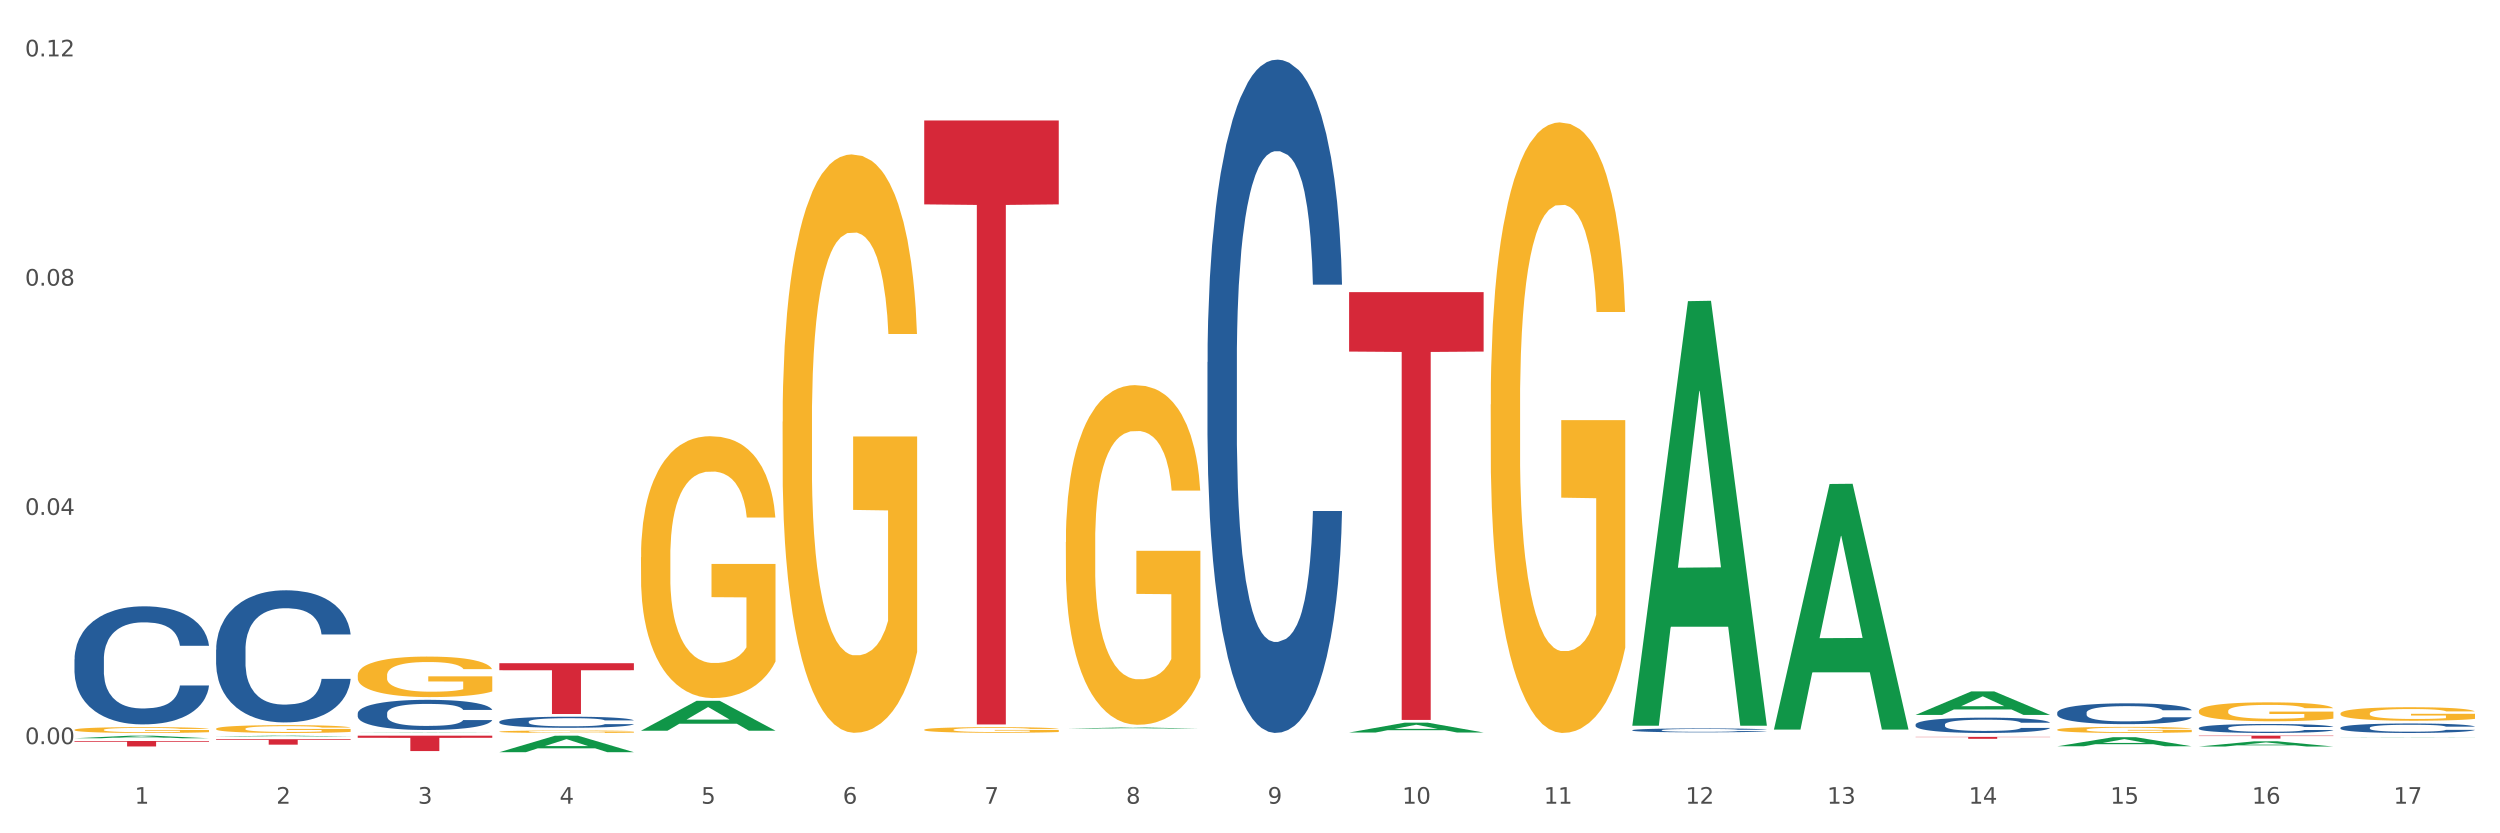 <?xml version="1.0" encoding="utf-8" standalone="no"?>
<!DOCTYPE svg PUBLIC "-//W3C//DTD SVG 1.1//EN"
  "http://www.w3.org/Graphics/SVG/1.1/DTD/svg11.dtd">
<svg xmlns:xlink="http://www.w3.org/1999/xlink" width="1080pt" height="360pt" viewBox="0 0 1080 360" xmlns="http://www.w3.org/2000/svg" version="1.1">
 <rect x="0" y="0" width="1080" height="360" fill="#333333" stroke="none"/>
 <defs>
  <style type="text/css">*{stroke-linejoin: round; stroke-linecap: butt}</style>
 </defs>
 <g id="figure_1">
  <g id="patch_1">
   <path d="M 0 360 
L 1080 360 
L 1080 0 
L 0 0 
z
" style="fill: #ffffff; stroke: #ffffff; stroke-linejoin: miter"/>
  </g>
  <g id="axes_1">
   <g id="matplotlib.axis_1">
    <g id="xtick_1">
     <g id="text_1">
      <!-- 1 -->
      <g style="fill: #4d4d4d" transform="translate(58.182 347.204) scale(0.096 -0.096)">
       <defs>
        <path id="DejaVuSans-31" d="M 794 531 
L 1825 531 
L 1825 4091 
L 703 3866 
L 703 4441 
L 1819 4666 
L 2450 4666 
L 2450 531 
L 3481 531 
L 3481 0 
L 794 0 
L 794 531 
z
" transform="scale(0.016)"/>
       </defs>
       <use xlink:href="#DejaVuSans-31"/>
      </g>
     </g>
    </g>
    <g id="xtick_2">
     <g id="text_2">
      <!-- 2 -->
      <g style="fill: #4d4d4d" transform="translate(119.364 347.204) scale(0.096 -0.096)">
       <defs>
        <path id="DejaVuSans-32" d="M 1228 531 
L 3431 531 
L 3431 0 
L 469 0 
L 469 531 
Q 828 903 1448 1529 
Q 2069 2156 2228 2338 
Q 2531 2678 2651 2914 
Q 2772 3150 2772 3378 
Q 2772 3750 2511 3984 
Q 2250 4219 1831 4219 
Q 1534 4219 1204 4116 
Q 875 4013 500 3803 
L 500 4441 
Q 881 4594 1212 4672 
Q 1544 4750 1819 4750 
Q 2544 4750 2975 4387 
Q 3406 4025 3406 3419 
Q 3406 3131 3298 2873 
Q 3191 2616 2906 2266 
Q 2828 2175 2409 1742 
Q 1991 1309 1228 531 
z
" transform="scale(0.016)"/>
       </defs>
       <use xlink:href="#DejaVuSans-32"/>
      </g>
     </g>
    </g>
    <g id="xtick_3">
     <g id="text_3">
      <!-- 3 -->
      <g style="fill: #4d4d4d" transform="translate(180.545 347.204) scale(0.096 -0.096)">
       <defs>
        <path id="DejaVuSans-33" d="M 2597 2516 
Q 3050 2419 3304 2112 
Q 3559 1806 3559 1356 
Q 3559 666 3084 287 
Q 2609 -91 1734 -91 
Q 1441 -91 1130 -33 
Q 819 25 488 141 
L 488 750 
Q 750 597 1062 519 
Q 1375 441 1716 441 
Q 2309 441 2620 675 
Q 2931 909 2931 1356 
Q 2931 1769 2642 2001 
Q 2353 2234 1838 2234 
L 1294 2234 
L 1294 2753 
L 1863 2753 
Q 2328 2753 2575 2939 
Q 2822 3125 2822 3475 
Q 2822 3834 2567 4026 
Q 2313 4219 1838 4219 
Q 1578 4219 1281 4162 
Q 984 4106 628 3988 
L 628 4550 
Q 988 4650 1302 4700 
Q 1616 4750 1894 4750 
Q 2613 4750 3031 4423 
Q 3450 4097 3450 3541 
Q 3450 3153 3228 2886 
Q 3006 2619 2597 2516 
z
" transform="scale(0.016)"/>
       </defs>
       <use xlink:href="#DejaVuSans-33"/>
      </g>
     </g>
    </g>
    <g id="xtick_4">
     <g id="text_4">
      <!-- 4 -->
      <g style="fill: #4d4d4d" transform="translate(241.726 347.204) scale(0.096 -0.096)">
       <defs>
        <path id="DejaVuSans-34" d="M 2419 4116 
L 825 1625 
L 2419 1625 
L 2419 4116 
z
M 2253 4666 
L 3047 4666 
L 3047 1625 
L 3713 1625 
L 3713 1100 
L 3047 1100 
L 3047 0 
L 2419 0 
L 2419 1100 
L 313 1100 
L 313 1709 
L 2253 4666 
z
" transform="scale(0.016)"/>
       </defs>
       <use xlink:href="#DejaVuSans-34"/>
      </g>
     </g>
    </g>
    <g id="xtick_5">
     <g id="text_5">
      <!-- 5 -->
      <g style="fill: #4d4d4d" transform="translate(302.908 347.204) scale(0.096 -0.096)">
       <defs>
        <path id="DejaVuSans-35" d="M 691 4666 
L 3169 4666 
L 3169 4134 
L 1269 4134 
L 1269 2991 
Q 1406 3038 1543 3061 
Q 1681 3084 1819 3084 
Q 2600 3084 3056 2656 
Q 3513 2228 3513 1497 
Q 3513 744 3044 326 
Q 2575 -91 1722 -91 
Q 1428 -91 1123 -41 
Q 819 9 494 109 
L 494 744 
Q 775 591 1075 516 
Q 1375 441 1709 441 
Q 2250 441 2565 725 
Q 2881 1009 2881 1497 
Q 2881 1984 2565 2268 
Q 2250 2553 1709 2553 
Q 1456 2553 1204 2497 
Q 953 2441 691 2322 
L 691 4666 
z
" transform="scale(0.016)"/>
       </defs>
       <use xlink:href="#DejaVuSans-35"/>
      </g>
     </g>
    </g>
    <g id="xtick_6">
     <g id="text_6">
      <!-- 6 -->
      <g style="fill: #4d4d4d" transform="translate(364.089 347.204) scale(0.096 -0.096)">
       <defs>
        <path id="DejaVuSans-36" d="M 2113 2584 
Q 1688 2584 1439 2293 
Q 1191 2003 1191 1497 
Q 1191 994 1439 701 
Q 1688 409 2113 409 
Q 2538 409 2786 701 
Q 3034 994 3034 1497 
Q 3034 2003 2786 2293 
Q 2538 2584 2113 2584 
z
M 3366 4563 
L 3366 3988 
Q 3128 4100 2886 4159 
Q 2644 4219 2406 4219 
Q 1781 4219 1451 3797 
Q 1122 3375 1075 2522 
Q 1259 2794 1537 2939 
Q 1816 3084 2150 3084 
Q 2853 3084 3261 2657 
Q 3669 2231 3669 1497 
Q 3669 778 3244 343 
Q 2819 -91 2113 -91 
Q 1303 -91 875 529 
Q 447 1150 447 2328 
Q 447 3434 972 4092 
Q 1497 4750 2381 4750 
Q 2619 4750 2861 4703 
Q 3103 4656 3366 4563 
z
" transform="scale(0.016)"/>
       </defs>
       <use xlink:href="#DejaVuSans-36"/>
      </g>
     </g>
    </g>
    <g id="xtick_7">
     <g id="text_7">
      <!-- 7 -->
      <g style="fill: #4d4d4d" transform="translate(425.271 347.204) scale(0.096 -0.096)">
       <defs>
        <path id="DejaVuSans-37" d="M 525 4666 
L 3525 4666 
L 3525 4397 
L 1831 0 
L 1172 0 
L 2766 4134 
L 525 4134 
L 525 4666 
z
" transform="scale(0.016)"/>
       </defs>
       <use xlink:href="#DejaVuSans-37"/>
      </g>
     </g>
    </g>
    <g id="xtick_8">
     <g id="text_8">
      <!-- 8 -->
      <g style="fill: #4d4d4d" transform="translate(486.452 347.204) scale(0.096 -0.096)">
       <defs>
        <path id="DejaVuSans-38" d="M 2034 2216 
Q 1584 2216 1326 1975 
Q 1069 1734 1069 1313 
Q 1069 891 1326 650 
Q 1584 409 2034 409 
Q 2484 409 2743 651 
Q 3003 894 3003 1313 
Q 3003 1734 2745 1975 
Q 2488 2216 2034 2216 
z
M 1403 2484 
Q 997 2584 770 2862 
Q 544 3141 544 3541 
Q 544 4100 942 4425 
Q 1341 4750 2034 4750 
Q 2731 4750 3128 4425 
Q 3525 4100 3525 3541 
Q 3525 3141 3298 2862 
Q 3072 2584 2669 2484 
Q 3125 2378 3379 2068 
Q 3634 1759 3634 1313 
Q 3634 634 3220 271 
Q 2806 -91 2034 -91 
Q 1263 -91 848 271 
Q 434 634 434 1313 
Q 434 1759 690 2068 
Q 947 2378 1403 2484 
z
M 1172 3481 
Q 1172 3119 1398 2916 
Q 1625 2713 2034 2713 
Q 2441 2713 2670 2916 
Q 2900 3119 2900 3481 
Q 2900 3844 2670 4047 
Q 2441 4250 2034 4250 
Q 1625 4250 1398 4047 
Q 1172 3844 1172 3481 
z
" transform="scale(0.016)"/>
       </defs>
       <use xlink:href="#DejaVuSans-38"/>
      </g>
     </g>
    </g>
    <g id="xtick_9">
     <g id="text_9">
      <!-- 9 -->
      <g style="fill: #4d4d4d" transform="translate(547.634 347.204) scale(0.096 -0.096)">
       <defs>
        <path id="DejaVuSans-39" d="M 703 97 
L 703 672 
Q 941 559 1184 500 
Q 1428 441 1663 441 
Q 2288 441 2617 861 
Q 2947 1281 2994 2138 
Q 2813 1869 2534 1725 
Q 2256 1581 1919 1581 
Q 1219 1581 811 2004 
Q 403 2428 403 3163 
Q 403 3881 828 4315 
Q 1253 4750 1959 4750 
Q 2769 4750 3195 4129 
Q 3622 3509 3622 2328 
Q 3622 1225 3098 567 
Q 2575 -91 1691 -91 
Q 1453 -91 1209 -44 
Q 966 3 703 97 
z
M 1959 2075 
Q 2384 2075 2632 2365 
Q 2881 2656 2881 3163 
Q 2881 3666 2632 3958 
Q 2384 4250 1959 4250 
Q 1534 4250 1286 3958 
Q 1038 3666 1038 3163 
Q 1038 2656 1286 2365 
Q 1534 2075 1959 2075 
z
" transform="scale(0.016)"/>
       </defs>
       <use xlink:href="#DejaVuSans-39"/>
      </g>
     </g>
    </g>
    <g id="xtick_10">
     <g id="text_10">
      <!-- 10 -->
      <g style="fill: #4d4d4d" transform="translate(605.761 347.204) scale(0.096 -0.096)">
       <defs>
        <path id="DejaVuSans-30" d="M 2034 4250 
Q 1547 4250 1301 3770 
Q 1056 3291 1056 2328 
Q 1056 1369 1301 889 
Q 1547 409 2034 409 
Q 2525 409 2770 889 
Q 3016 1369 3016 2328 
Q 3016 3291 2770 3770 
Q 2525 4250 2034 4250 
z
M 2034 4750 
Q 2819 4750 3233 4129 
Q 3647 3509 3647 2328 
Q 3647 1150 3233 529 
Q 2819 -91 2034 -91 
Q 1250 -91 836 529 
Q 422 1150 422 2328 
Q 422 3509 836 4129 
Q 1250 4750 2034 4750 
z
" transform="scale(0.016)"/>
       </defs>
       <use xlink:href="#DejaVuSans-31"/>
       <use xlink:href="#DejaVuSans-30" transform="translate(63.623 0)"/>
      </g>
     </g>
    </g>
    <g id="xtick_11">
     <g id="text_11">
      <!-- 11 -->
      <g style="fill: #4d4d4d" transform="translate(666.942 347.204) scale(0.096 -0.096)">
       <use xlink:href="#DejaVuSans-31"/>
       <use xlink:href="#DejaVuSans-31" transform="translate(63.623 0)"/>
      </g>
     </g>
    </g>
    <g id="xtick_12">
     <g id="text_12">
      <!-- 12 -->
      <g style="fill: #4d4d4d" transform="translate(728.124 347.204) scale(0.096 -0.096)">
       <use xlink:href="#DejaVuSans-31"/>
       <use xlink:href="#DejaVuSans-32" transform="translate(63.623 0)"/>
      </g>
     </g>
    </g>
    <g id="xtick_13">
     <g id="text_13">
      <!-- 13 -->
      <g style="fill: #4d4d4d" transform="translate(789.305 347.204) scale(0.096 -0.096)">
       <use xlink:href="#DejaVuSans-31"/>
       <use xlink:href="#DejaVuSans-33" transform="translate(63.623 0)"/>
      </g>
     </g>
    </g>
    <g id="xtick_14">
     <g id="text_14">
      <!-- 14 -->
      <g style="fill: #4d4d4d" transform="translate(850.487 347.204) scale(0.096 -0.096)">
       <use xlink:href="#DejaVuSans-31"/>
       <use xlink:href="#DejaVuSans-34" transform="translate(63.623 0)"/>
      </g>
     </g>
    </g>
    <g id="xtick_15">
     <g id="text_15">
      <!-- 15 -->
      <g style="fill: #4d4d4d" transform="translate(911.668 347.204) scale(0.096 -0.096)">
       <use xlink:href="#DejaVuSans-31"/>
       <use xlink:href="#DejaVuSans-35" transform="translate(63.623 0)"/>
      </g>
     </g>
    </g>
    <g id="xtick_16">
     <g id="text_16">
      <!-- 16 -->
      <g style="fill: #4d4d4d" transform="translate(972.849 347.204) scale(0.096 -0.096)">
       <use xlink:href="#DejaVuSans-31"/>
       <use xlink:href="#DejaVuSans-36" transform="translate(63.623 0)"/>
      </g>
     </g>
    </g>
    <g id="xtick_17">
     <g id="text_17">
      <!-- 17 -->
      <g style="fill: #4d4d4d" transform="translate(1034.031 347.204) scale(0.096 -0.096)">
       <use xlink:href="#DejaVuSans-31"/>
       <use xlink:href="#DejaVuSans-37" transform="translate(63.623 0)"/>
      </g>
     </g>
    </g>
    <g id="xtick_18"/>
    <g id="xtick_19"/>
    <g id="xtick_20"/>
    <g id="xtick_21"/>
    <g id="xtick_22"/>
    <g id="xtick_23"/>
    <g id="xtick_24"/>
    <g id="xtick_25"/>
    <g id="xtick_26"/>
    <g id="xtick_27"/>
    <g id="xtick_28"/>
    <g id="xtick_29"/>
    <g id="xtick_30"/>
    <g id="xtick_31"/>
    <g id="xtick_32"/>
    <g id="xtick_33"/>
   </g>
   <g id="matplotlib.axis_2">
    <g id="ytick_1">
     <g id="text_18">
      <!-- 0.00 -->
      <g style="fill: #4d4d4d" transform="translate(10.8 321.463) scale(0.096 -0.096)">
       <defs>
        <path id="DejaVuSans-2e" d="M 684 794 
L 1344 794 
L 1344 0 
L 684 0 
L 684 794 
z
" transform="scale(0.016)"/>
       </defs>
       <use xlink:href="#DejaVuSans-30"/>
       <use xlink:href="#DejaVuSans-2e" transform="translate(63.623 0)"/>
       <use xlink:href="#DejaVuSans-30" transform="translate(95.41 0)"/>
       <use xlink:href="#DejaVuSans-30" transform="translate(159.033 0)"/>
      </g>
     </g>
    </g>
    <g id="ytick_2">
     <g id="text_19">
      <!-- 0.04 -->
      <g style="fill: #4d4d4d" transform="translate(10.8 222.432) scale(0.096 -0.096)">
       <use xlink:href="#DejaVuSans-30"/>
       <use xlink:href="#DejaVuSans-2e" transform="translate(63.623 0)"/>
       <use xlink:href="#DejaVuSans-30" transform="translate(95.41 0)"/>
       <use xlink:href="#DejaVuSans-34" transform="translate(159.033 0)"/>
      </g>
     </g>
    </g>
    <g id="ytick_3">
     <g id="text_20">
      <!-- 0.08 -->
      <g style="fill: #4d4d4d" transform="translate(10.8 123.4) scale(0.096 -0.096)">
       <use xlink:href="#DejaVuSans-30"/>
       <use xlink:href="#DejaVuSans-2e" transform="translate(63.623 0)"/>
       <use xlink:href="#DejaVuSans-30" transform="translate(95.41 0)"/>
       <use xlink:href="#DejaVuSans-38" transform="translate(159.033 0)"/>
      </g>
     </g>
    </g>
    <g id="ytick_4">
     <g id="text_21">
      <!-- 0.12 -->
      <g style="fill: #4d4d4d" transform="translate(10.8 24.369) scale(0.096 -0.096)">
       <use xlink:href="#DejaVuSans-30"/>
       <use xlink:href="#DejaVuSans-2e" transform="translate(63.623 0)"/>
       <use xlink:href="#DejaVuSans-31" transform="translate(95.41 0)"/>
       <use xlink:href="#DejaVuSans-32" transform="translate(159.033 0)"/>
      </g>
     </g>
    </g>
    <g id="ytick_5"/>
    <g id="ytick_6"/>
    <g id="ytick_7"/>
   </g>
   <g id="PolyCollection_1">
    <path d="M 93.356 314.827 
L 93.425 314.824 
L 93.425 314.712 
L 93.562 314.617 
L 94.248 314.385 
L 95.278 314.193 
L 96.033 314.091 
L 96.787 314.008 
L 97.68 313.924 
L 98.778 313.837 
L 100.768 313.711 
L 102.003 313.646 
L 103.512 313.578 
L 106.257 313.479 
L 108.247 313.423 
L 110.306 313.377 
L 113.668 313.321 
L 115.864 313.296 
L 118.197 313.278 
L 121.011 313.266 
L 123.138 313.262 
L 127.804 313.272 
L 131.784 313.3 
L 133.706 313.321 
L 136.176 313.358 
L 137.48 313.383 
L 139.607 313.432 
L 141.803 313.497 
L 143.313 313.553 
L 145.577 313.658 
L 147.293 313.763 
L 148.871 313.893 
L 149.695 313.983 
L 150.312 314.066 
L 150.861 314.162 
L 151.41 314.314 
L 139.058 314.314 
L 138.578 314.205 
L 137.823 314.103 
L 136.725 314.004 
L 135.764 313.943 
L 134.118 313.865 
L 132.608 313.816 
L 131.03 313.779 
L 129.108 313.748 
L 127.599 313.732 
L 125.471 313.72 
L 121.285 313.723 
L 118.472 313.748 
L 116.55 313.779 
L 115.315 313.807 
L 114.217 313.837 
L 112.982 313.881 
L 111.541 313.946 
L 110.512 314.004 
L 109.482 314.079 
L 108.659 314.153 
L 107.904 314.239 
L 107.287 314.332 
L 106.806 314.428 
L 106.394 314.545 
L 106.051 314.74 
L 106.051 315.164 
L 106.189 315.26 
L 106.532 315.386 
L 106.943 315.482 
L 107.63 315.597 
L 108.247 315.674 
L 109.414 315.785 
L 110.718 315.878 
L 111.747 315.937 
L 112.776 315.986 
L 114.56 316.054 
L 116.55 316.11 
L 118.266 316.144 
L 120.599 316.175 
L 122.177 316.187 
L 123.55 316.193 
L 126.912 316.193 
L 129.314 316.184 
L 131.99 316.162 
L 134.049 316.134 
L 135.764 316.1 
L 137.686 316.045 
L 138.921 315.992 
L 138.921 315.346 
L 123.824 315.343 
L 123.824 314.913 
L 151.479 314.913 
L 151.479 316.175 
L 150.312 316.24 
L 149.008 316.298 
L 147.636 316.351 
L 145.577 316.416 
L 143.107 316.478 
L 140.911 316.521 
L 138.578 316.558 
L 135.833 316.592 
L 132.265 316.623 
L 130.069 316.635 
L 127.324 316.645 
L 124.099 316.648 
L 121.285 316.642 
L 118.54 316.626 
L 115.658 316.598 
L 112.845 316.558 
L 110.718 316.518 
L 108.59 316.468 
L 106.326 316.403 
L 104.542 316.342 
L 103.169 316.286 
L 101.66 316.215 
L 100.013 316.122 
L 98.778 316.039 
L 97.68 315.952 
L 96.513 315.841 
L 95.69 315.745 
L 94.866 315.624 
L 94.386 315.535 
L 93.837 315.396 
L 93.425 315.201 
L 93.356 314.827 
z
" clip-path="url(#p90fcf0f364)" style="fill: #f7b32b"/>
    <path d="M 32.175 315.286 
L 32.244 315.284 
L 32.244 315.201 
L 32.381 315.129 
L 33.067 314.956 
L 34.096 314.812 
L 34.851 314.736 
L 35.606 314.674 
L 36.498 314.611 
L 37.596 314.546 
L 39.586 314.452 
L 40.821 314.403 
L 42.331 314.352 
L 45.076 314.278 
L 47.066 314.237 
L 49.124 314.202 
L 52.487 314.16 
L 54.683 314.142 
L 57.016 314.128 
L 59.829 314.119 
L 61.957 314.116 
L 66.623 314.123 
L 70.603 314.144 
L 72.524 314.16 
L 74.995 314.188 
L 76.299 314.207 
L 78.426 314.244 
L 80.622 314.292 
L 82.131 314.334 
L 84.396 314.412 
L 86.111 314.491 
L 87.69 314.588 
L 88.513 314.655 
L 89.131 314.717 
L 89.68 314.789 
L 90.229 314.902 
L 77.877 314.902 
L 77.397 314.821 
L 76.642 314.745 
L 75.544 314.671 
L 74.583 314.625 
L 72.936 314.567 
L 71.426 314.53 
L 69.848 314.502 
L 67.927 314.479 
L 66.417 314.468 
L 64.29 314.459 
L 60.104 314.461 
L 57.29 314.479 
L 55.369 314.502 
L 54.134 314.523 
L 53.036 314.546 
L 51.801 314.579 
L 50.36 314.627 
L 49.33 314.671 
L 48.301 314.727 
L 47.478 314.782 
L 46.723 314.847 
L 46.105 314.916 
L 45.625 314.988 
L 45.213 315.076 
L 44.87 315.221 
L 44.87 315.538 
L 45.007 315.61 
L 45.35 315.705 
L 45.762 315.776 
L 46.448 315.862 
L 47.066 315.92 
L 48.232 316.003 
L 49.536 316.072 
L 50.566 316.116 
L 51.595 316.153 
L 53.379 316.204 
L 55.369 316.245 
L 57.085 316.271 
L 59.418 316.294 
L 60.996 316.303 
L 62.368 316.308 
L 65.731 316.308 
L 68.133 316.301 
L 70.809 316.285 
L 72.868 316.264 
L 74.583 316.239 
L 76.504 316.197 
L 77.74 316.158 
L 77.74 315.674 
L 62.643 315.672 
L 62.643 315.351 
L 90.297 315.351 
L 90.297 316.294 
L 89.131 316.343 
L 87.827 316.386 
L 86.455 316.426 
L 84.396 316.474 
L 81.926 316.521 
L 79.73 316.553 
L 77.397 316.581 
L 74.652 316.606 
L 71.083 316.629 
L 68.887 316.638 
L 66.143 316.645 
L 62.917 316.648 
L 60.104 316.643 
L 57.359 316.632 
L 54.477 316.611 
L 51.663 316.581 
L 49.536 316.551 
L 47.409 316.514 
L 45.144 316.465 
L 43.36 316.419 
L 41.988 316.377 
L 40.478 316.324 
L 38.831 316.255 
L 37.596 316.192 
L 36.498 316.128 
L 35.332 316.044 
L 34.508 315.973 
L 33.685 315.883 
L 33.204 315.815 
L 32.655 315.711 
L 32.244 315.566 
L 32.175 315.286 
z
" clip-path="url(#p90fcf0f364)" style="fill: #f7b32b"/>
    <path d="M 827.533 308.83 
L 827.593 308.82 
L 851.561 298.695 
L 861.508 298.685 
L 885.656 308.849 
L 874.151 308.849 
L 868.938 306.482 
L 844.191 306.482 
L 844.011 306.52 
L 838.978 308.849 
L 827.533 308.849 
L 827.533 308.83 
L 847.307 305.07 
L 865.822 305.06 
L 856.654 300.852 
L 856.535 300.832 
L 856.415 300.861 
L 847.247 305.06 
L 847.307 305.07 
L 827.533 308.83 
z
" clip-path="url(#p90fcf0f364)" style="fill: #109648"/>
    <path d="M 766.352 314.978 
L 766.412 314.878 
L 790.38 209.083 
L 800.327 208.983 
L 824.474 315.177 
L 812.97 315.177 
L 807.757 290.449 
L 783.01 290.449 
L 782.83 290.847 
L 777.797 315.177 
L 766.352 315.177 
L 766.352 314.978 
L 786.126 275.691 
L 804.641 275.591 
L 795.473 231.618 
L 795.353 231.419 
L 795.233 231.718 
L 786.066 275.591 
L 786.126 275.691 
L 766.352 314.978 
z
" clip-path="url(#p90fcf0f364)" style="fill: #109648"/>
    <path d="M 705.171 313.165 
L 705.23 312.993 
L 729.198 130.103 
L 739.145 129.931 
L 763.293 313.51 
L 751.788 313.51 
L 746.575 270.761 
L 721.828 270.761 
L 721.649 271.45 
L 716.615 313.51 
L 705.171 313.51 
L 705.171 313.165 
L 724.944 245.249 
L 743.459 245.077 
L 734.292 169.06 
L 734.172 168.715 
L 734.052 169.232 
L 724.884 245.077 
L 724.944 245.249 
L 705.171 313.165 
z
" clip-path="url(#p90fcf0f364)" style="fill: #109648"/>
    <path d="M 582.808 316.444 
L 582.868 316.44 
L 606.836 312.193 
L 616.782 312.189 
L 640.93 316.452 
L 629.425 316.452 
L 624.212 315.459 
L 599.465 315.459 
L 599.286 315.475 
L 594.252 316.452 
L 582.808 316.452 
L 582.808 316.444 
L 602.581 314.867 
L 621.097 314.863 
L 611.929 313.097 
L 611.809 313.089 
L 611.689 313.101 
L 602.521 314.863 
L 602.581 314.867 
L 582.808 316.444 
z
" clip-path="url(#p90fcf0f364)" style="fill: #109648"/>
    <path d="M 460.445 314.768 
L 460.505 314.767 
L 484.473 314.283 
L 494.42 314.282 
L 518.567 314.769 
L 507.063 314.769 
L 501.85 314.655 
L 477.103 314.655 
L 476.923 314.657 
L 471.89 314.769 
L 460.445 314.769 
L 460.445 314.768 
L 480.218 314.588 
L 498.734 314.587 
L 489.566 314.386 
L 489.446 314.385 
L 489.326 314.386 
L 480.159 314.587 
L 480.218 314.588 
L 460.445 314.768 
z
" clip-path="url(#p90fcf0f364)" style="fill: #109648"/>
    <path d="M 276.901 315.65 
L 276.961 315.638 
L 300.929 302.746 
L 310.875 302.734 
L 335.023 315.674 
L 323.518 315.674 
L 318.305 312.661 
L 293.558 312.661 
L 293.379 312.71 
L 288.345 315.674 
L 276.901 315.674 
L 276.901 315.65 
L 296.674 310.863 
L 315.19 310.851 
L 306.022 305.492 
L 305.902 305.468 
L 305.782 305.504 
L 296.614 310.851 
L 296.674 310.863 
L 276.901 315.65 
z
" clip-path="url(#p90fcf0f364)" style="fill: #109648"/>
    <path d="M 215.719 324.936 
L 215.779 324.929 
L 239.747 317.823 
L 249.694 317.816 
L 273.842 324.95 
L 262.337 324.95 
L 257.124 323.288 
L 232.377 323.288 
L 232.197 323.315 
L 227.164 324.95 
L 215.719 324.95 
L 215.719 324.936 
L 235.493 322.297 
L 254.008 322.29 
L 244.84 319.336 
L 244.72 319.323 
L 244.601 319.343 
L 235.433 322.29 
L 235.493 322.297 
L 215.719 324.936 
z
" clip-path="url(#p90fcf0f364)" style="fill: #109648"/>
    <path d="M 1011.078 308.223 
L 1011.146 308.217 
L 1011.146 308.025 
L 1011.284 307.859 
L 1011.97 307.457 
L 1012.999 307.126 
L 1013.754 306.949 
L 1014.509 306.805 
L 1015.401 306.66 
L 1016.499 306.51 
L 1018.489 306.291 
L 1019.724 306.178 
L 1021.234 306.061 
L 1023.978 305.889 
L 1025.969 305.793 
L 1028.027 305.713 
L 1031.39 305.616 
L 1033.585 305.574 
L 1035.919 305.541 
L 1038.732 305.52 
L 1040.859 305.515 
L 1045.526 305.531 
L 1049.506 305.579 
L 1051.427 305.616 
L 1053.897 305.681 
L 1055.201 305.723 
L 1057.328 305.809 
L 1059.524 305.921 
L 1061.034 306.018 
L 1063.299 306.2 
L 1065.014 306.382 
L 1066.592 306.606 
L 1067.416 306.762 
L 1068.033 306.906 
L 1068.582 307.072 
L 1069.131 307.334 
L 1056.78 307.334 
L 1056.299 307.147 
L 1055.544 306.97 
L 1054.446 306.799 
L 1053.486 306.692 
L 1051.839 306.558 
L 1050.329 306.473 
L 1048.751 306.408 
L 1046.829 306.355 
L 1045.32 306.328 
L 1043.192 306.307 
L 1039.007 306.312 
L 1036.193 306.355 
L 1034.272 306.408 
L 1033.037 306.457 
L 1031.939 306.51 
L 1030.703 306.585 
L 1029.262 306.697 
L 1028.233 306.799 
L 1027.204 306.928 
L 1026.38 307.056 
L 1025.625 307.206 
L 1025.008 307.366 
L 1024.527 307.532 
L 1024.116 307.736 
L 1023.773 308.073 
L 1023.773 308.806 
L 1023.91 308.972 
L 1024.253 309.192 
L 1024.665 309.357 
L 1025.351 309.555 
L 1025.969 309.689 
L 1027.135 309.882 
L 1028.439 310.042 
L 1029.468 310.144 
L 1030.498 310.23 
L 1032.282 310.348 
L 1034.272 310.444 
L 1035.987 310.503 
L 1038.32 310.556 
L 1039.899 310.578 
L 1041.271 310.588 
L 1044.634 310.588 
L 1047.035 310.572 
L 1049.712 310.535 
L 1051.77 310.487 
L 1053.486 310.428 
L 1055.407 310.331 
L 1056.642 310.241 
L 1056.642 309.122 
L 1041.546 309.117 
L 1041.546 308.373 
L 1069.2 308.373 
L 1069.2 310.556 
L 1068.033 310.669 
L 1066.73 310.77 
L 1065.357 310.861 
L 1063.299 310.974 
L 1060.828 311.081 
L 1058.632 311.156 
L 1056.299 311.22 
L 1053.554 311.279 
L 1049.986 311.332 
L 1047.79 311.354 
L 1045.045 311.37 
L 1041.82 311.375 
L 1039.007 311.364 
L 1036.262 311.338 
L 1033.38 311.29 
L 1030.566 311.22 
L 1028.439 311.15 
L 1026.312 311.065 
L 1024.047 310.952 
L 1022.263 310.845 
L 1020.891 310.749 
L 1019.381 310.626 
L 1017.734 310.465 
L 1016.499 310.321 
L 1015.401 310.171 
L 1014.234 309.978 
L 1013.411 309.812 
L 1012.587 309.604 
L 1012.107 309.448 
L 1011.558 309.208 
L 1011.146 308.87 
L 1011.078 308.223 
z
" clip-path="url(#p90fcf0f364)" style="fill: #f7b32b"/>
    <path d="M 93.356 318.167 
L 93.416 318.167 
L 117.384 317.816 
L 127.331 317.816 
L 151.479 318.168 
L 139.974 318.168 
L 134.761 318.086 
L 110.014 318.086 
L 109.834 318.087 
L 104.801 318.168 
L 93.356 318.168 
L 93.356 318.167 
L 113.13 318.037 
L 131.645 318.037 
L 122.478 317.891 
L 122.358 317.89 
L 122.238 317.891 
L 113.07 318.037 
L 113.13 318.037 
L 93.356 318.167 
z
" clip-path="url(#p90fcf0f364)" style="fill: #109648"/>
    <path d="M 32.175 318.929 
L 32.235 318.928 
L 56.203 317.817 
L 66.15 317.816 
L 90.297 318.931 
L 78.793 318.931 
L 73.58 318.671 
L 48.833 318.671 
L 48.653 318.675 
L 43.62 318.931 
L 32.175 318.931 
L 32.175 318.929 
L 51.949 318.516 
L 70.464 318.515 
L 61.296 318.054 
L 61.176 318.051 
L 61.056 318.055 
L 51.889 318.515 
L 51.949 318.516 
L 32.175 318.929 
z
" clip-path="url(#p90fcf0f364)" style="fill: #109648"/>
    <path d="M 949.896 307.19 
L 949.965 307.183 
L 949.965 306.914 
L 950.102 306.683 
L 950.788 306.123 
L 951.818 305.66 
L 952.572 305.413 
L 953.327 305.212 
L 954.219 305.01 
L 955.317 304.801 
L 957.307 304.495 
L 958.543 304.338 
L 960.052 304.174 
L 962.797 303.935 
L 964.787 303.8 
L 966.846 303.688 
L 970.208 303.554 
L 972.404 303.494 
L 974.737 303.449 
L 977.551 303.419 
L 979.678 303.412 
L 984.344 303.434 
L 988.324 303.501 
L 990.246 303.554 
L 992.716 303.643 
L 994.02 303.703 
L 996.147 303.823 
L 998.343 303.979 
L 999.853 304.114 
L 1002.117 304.368 
L 1003.833 304.622 
L 1005.411 304.935 
L 1006.234 305.152 
L 1006.852 305.353 
L 1007.401 305.585 
L 1007.95 305.951 
L 995.598 305.951 
L 995.118 305.689 
L 994.363 305.443 
L 993.265 305.204 
L 992.304 305.055 
L 990.657 304.868 
L 989.148 304.749 
L 987.569 304.659 
L 985.648 304.584 
L 984.138 304.547 
L 982.011 304.517 
L 977.825 304.525 
L 975.012 304.584 
L 973.09 304.659 
L 971.855 304.726 
L 970.757 304.801 
L 969.522 304.905 
L 968.081 305.062 
L 967.052 305.204 
L 966.022 305.383 
L 965.199 305.562 
L 964.444 305.772 
L 963.826 305.996 
L 963.346 306.227 
L 962.934 306.511 
L 962.591 306.981 
L 962.591 308.004 
L 962.728 308.236 
L 963.072 308.542 
L 963.483 308.774 
L 964.169 309.05 
L 964.787 309.237 
L 965.954 309.505 
L 967.257 309.729 
L 968.287 309.871 
L 969.316 309.991 
L 971.1 310.155 
L 973.09 310.289 
L 974.806 310.372 
L 977.139 310.446 
L 978.717 310.476 
L 980.09 310.491 
L 983.452 310.491 
L 985.854 310.469 
L 988.53 310.416 
L 990.589 310.349 
L 992.304 310.267 
L 994.226 310.133 
L 995.461 310.006 
L 995.461 308.445 
L 980.364 308.437 
L 980.364 307.4 
L 1008.019 307.4 
L 1008.019 310.446 
L 1006.852 310.603 
L 1005.548 310.745 
L 1004.176 310.872 
L 1002.117 311.029 
L 999.647 311.178 
L 997.451 311.283 
L 995.118 311.372 
L 992.373 311.454 
L 988.805 311.529 
L 986.609 311.559 
L 983.864 311.581 
L 980.639 311.589 
L 977.825 311.574 
L 975.08 311.537 
L 972.198 311.469 
L 969.385 311.372 
L 967.257 311.275 
L 965.13 311.156 
L 962.866 310.999 
L 961.082 310.85 
L 959.709 310.715 
L 958.199 310.543 
L 956.553 310.319 
L 955.317 310.118 
L 954.219 309.909 
L 953.053 309.64 
L 952.229 309.408 
L 951.406 309.117 
L 950.926 308.9 
L 950.377 308.564 
L 949.965 308.094 
L 949.896 307.19 
z
" clip-path="url(#p90fcf0f364)" style="fill: #f7b32b"/>
    <path d="M 888.715 315.226 
L 888.783 315.224 
L 888.783 315.137 
L 888.921 315.062 
L 889.607 314.881 
L 890.636 314.732 
L 891.391 314.652 
L 892.146 314.587 
L 893.038 314.522 
L 894.136 314.454 
L 896.126 314.355 
L 897.361 314.305 
L 898.871 314.252 
L 901.616 314.174 
L 903.606 314.131 
L 905.664 314.095 
L 909.027 314.051 
L 911.223 314.032 
L 913.556 314.018 
L 916.369 314.008 
L 918.497 314.006 
L 923.163 314.013 
L 927.143 314.035 
L 929.064 314.051 
L 931.535 314.08 
L 932.838 314.1 
L 934.966 314.138 
L 937.162 314.189 
L 938.671 314.232 
L 940.936 314.314 
L 942.651 314.396 
L 944.23 314.498 
L 945.053 314.568 
L 945.671 314.633 
L 946.22 314.708 
L 946.769 314.826 
L 934.417 314.826 
L 933.936 314.741 
L 933.182 314.662 
L 932.084 314.585 
L 931.123 314.536 
L 929.476 314.476 
L 927.966 314.437 
L 926.388 314.409 
L 924.467 314.384 
L 922.957 314.372 
L 920.83 314.363 
L 916.644 314.365 
L 913.83 314.384 
L 911.909 314.409 
L 910.674 314.43 
L 909.576 314.454 
L 908.341 314.488 
L 906.899 314.539 
L 905.87 314.585 
L 904.841 314.643 
L 904.017 314.7 
L 903.263 314.768 
L 902.645 314.84 
L 902.165 314.915 
L 901.753 315.007 
L 901.41 315.159 
L 901.41 315.489 
L 901.547 315.564 
L 901.89 315.663 
L 902.302 315.738 
L 902.988 315.827 
L 903.606 315.888 
L 904.772 315.974 
L 906.076 316.047 
L 907.105 316.093 
L 908.135 316.131 
L 909.919 316.184 
L 911.909 316.228 
L 913.624 316.254 
L 915.958 316.279 
L 917.536 316.288 
L 918.908 316.293 
L 922.271 316.293 
L 924.672 316.286 
L 927.349 316.269 
L 929.407 316.247 
L 931.123 316.221 
L 933.044 316.177 
L 934.279 316.136 
L 934.279 315.632 
L 919.183 315.629 
L 919.183 315.294 
L 946.837 315.294 
L 946.837 316.279 
L 945.671 316.329 
L 944.367 316.375 
L 942.994 316.416 
L 940.936 316.467 
L 938.465 316.515 
L 936.269 316.549 
L 933.936 316.578 
L 931.191 316.604 
L 927.623 316.628 
L 925.427 316.638 
L 922.682 316.645 
L 919.457 316.648 
L 916.644 316.643 
L 913.899 316.631 
L 911.017 316.609 
L 908.203 316.578 
L 906.076 316.546 
L 903.949 316.508 
L 901.684 316.457 
L 899.9 316.409 
L 898.528 316.365 
L 897.018 316.31 
L 895.371 316.238 
L 894.136 316.172 
L 893.038 316.105 
L 891.871 316.018 
L 891.048 315.943 
L 890.224 315.849 
L 889.744 315.779 
L 889.195 315.67 
L 888.783 315.518 
L 888.715 315.226 
z
" clip-path="url(#p90fcf0f364)" style="fill: #f7b32b"/>
    <path d="M 643.989 174.759 
L 644.058 174.519 
L 644.058 165.846 
L 644.195 158.378 
L 644.881 140.311 
L 645.911 125.376 
L 646.665 117.426 
L 647.42 110.922 
L 648.312 104.417 
L 649.41 97.672 
L 651.4 87.796 
L 652.635 82.737 
L 654.145 77.437 
L 656.89 69.728 
L 658.88 65.392 
L 660.939 61.779 
L 664.301 57.443 
L 666.497 55.515 
L 668.83 54.07 
L 671.644 53.106 
L 673.771 52.866 
L 678.437 53.588 
L 682.417 55.756 
L 684.339 57.443 
L 686.809 60.333 
L 688.113 62.261 
L 690.24 66.115 
L 692.436 71.174 
L 693.946 75.51 
L 696.21 83.7 
L 697.926 91.891 
L 699.504 102.009 
L 700.327 108.995 
L 700.945 115.499 
L 701.494 122.967 
L 702.043 134.771 
L 689.691 134.771 
L 689.211 126.339 
L 688.456 118.39 
L 687.358 110.681 
L 686.397 105.863 
L 684.75 99.84 
L 683.241 95.986 
L 681.662 93.095 
L 679.741 90.686 
L 678.231 89.482 
L 676.104 88.518 
L 671.918 88.759 
L 669.105 90.686 
L 667.183 93.095 
L 665.948 95.263 
L 664.85 97.672 
L 663.615 101.045 
L 662.174 106.104 
L 661.145 110.681 
L 660.115 116.462 
L 659.292 122.244 
L 658.537 128.989 
L 657.919 136.216 
L 657.439 143.684 
L 657.027 152.838 
L 656.684 168.014 
L 656.684 201.017 
L 656.821 208.485 
L 657.164 218.362 
L 657.576 225.83 
L 658.262 234.743 
L 658.88 240.765 
L 660.047 249.437 
L 661.35 256.664 
L 662.38 261.241 
L 663.409 265.096 
L 665.193 270.395 
L 667.183 274.732 
L 668.899 277.381 
L 671.232 279.79 
L 672.81 280.754 
L 674.183 281.236 
L 677.545 281.236 
L 679.947 280.513 
L 682.623 278.827 
L 684.682 276.659 
L 686.397 274.009 
L 688.319 269.673 
L 689.554 265.578 
L 689.554 215.23 
L 674.457 214.989 
L 674.457 181.505 
L 702.112 181.505 
L 702.112 279.79 
L 700.945 284.849 
L 699.641 289.426 
L 698.269 293.522 
L 696.21 298.58 
L 693.74 303.398 
L 691.544 306.771 
L 689.211 309.662 
L 686.466 312.312 
L 682.898 314.721 
L 680.702 315.684 
L 677.957 316.407 
L 674.732 316.648 
L 671.918 316.166 
L 669.173 314.961 
L 666.291 312.793 
L 663.478 309.662 
L 661.35 306.53 
L 659.223 302.676 
L 656.959 297.617 
L 655.174 292.799 
L 653.802 288.463 
L 652.292 282.922 
L 650.645 275.695 
L 649.41 269.191 
L 648.312 262.446 
L 647.146 253.774 
L 646.322 246.306 
L 645.499 236.911 
L 645.018 229.925 
L 644.47 219.084 
L 644.058 203.908 
L 643.989 174.759 
z
" clip-path="url(#p90fcf0f364)" style="fill: #f7b32b"/>
    <path d="M 1011.078 318.6 
L 1011.138 318.6 
L 1035.106 318.52 
L 1045.052 318.52 
L 1069.2 318.6 
L 1057.695 318.6 
L 1052.482 318.581 
L 1027.735 318.581 
L 1027.556 318.582 
L 1022.522 318.6 
L 1011.078 318.6 
L 1011.078 318.6 
L 1030.851 318.57 
L 1049.366 318.57 
L 1040.199 318.537 
L 1040.079 318.537 
L 1039.959 318.537 
L 1030.791 318.57 
L 1030.851 318.57 
L 1011.078 318.6 
z
" clip-path="url(#p90fcf0f364)" style="fill: #109648"/>
    <path d="M 949.896 322.496 
L 949.956 322.494 
L 973.924 320.244 
L 983.871 320.241 
L 1008.019 322.5 
L 996.514 322.5 
L 991.301 321.974 
L 966.554 321.974 
L 966.374 321.983 
L 961.341 322.5 
L 949.896 322.5 
L 949.896 322.496 
L 969.67 321.66 
L 988.185 321.658 
L 979.017 320.723 
L 978.897 320.719 
L 978.778 320.725 
L 969.61 321.658 
L 969.67 321.66 
L 949.896 322.496 
z
" clip-path="url(#p90fcf0f364)" style="fill: #109648"/>
    <path d="M 888.715 322.389 
L 888.775 322.386 
L 912.743 318.478 
L 922.689 318.474 
L 946.837 322.397 
L 935.333 322.397 
L 930.12 321.483 
L 905.373 321.483 
L 905.193 321.498 
L 900.16 322.397 
L 888.715 322.397 
L 888.715 322.389 
L 908.488 320.938 
L 927.004 320.935 
L 917.836 319.31 
L 917.716 319.303 
L 917.596 319.314 
L 908.428 320.935 
L 908.488 320.938 
L 888.715 322.389 
z
" clip-path="url(#p90fcf0f364)" style="fill: #109648"/>
    <path d="M 460.445 234.18 
L 460.514 234.046 
L 460.514 229.221 
L 460.651 225.067 
L 461.337 215.016 
L 462.366 206.707 
L 463.121 202.284 
L 463.876 198.666 
L 464.768 195.048 
L 465.866 191.295 
L 467.856 185.801 
L 469.091 182.986 
L 470.601 180.038 
L 473.346 175.75 
L 475.336 173.337 
L 477.394 171.327 
L 480.757 168.915 
L 482.953 167.843 
L 485.286 167.039 
L 488.099 166.503 
L 490.227 166.369 
L 494.893 166.771 
L 498.873 167.977 
L 500.794 168.915 
L 503.265 170.523 
L 504.568 171.595 
L 506.696 173.739 
L 508.892 176.554 
L 510.401 178.966 
L 512.666 183.522 
L 514.381 188.079 
L 515.96 193.707 
L 516.783 197.594 
L 517.401 201.212 
L 517.95 205.367 
L 518.499 211.933 
L 506.147 211.933 
L 505.666 207.243 
L 504.912 202.82 
L 503.814 198.532 
L 502.853 195.852 
L 501.206 192.501 
L 499.696 190.357 
L 498.118 188.749 
L 496.197 187.409 
L 494.687 186.739 
L 492.56 186.203 
L 488.374 186.337 
L 485.56 187.409 
L 483.639 188.749 
L 482.404 189.955 
L 481.306 191.295 
L 480.071 193.171 
L 478.63 195.986 
L 477.6 198.532 
L 476.571 201.748 
L 475.747 204.965 
L 474.993 208.717 
L 474.375 212.737 
L 473.895 216.892 
L 473.483 221.984 
L 473.14 230.427 
L 473.14 248.787 
L 473.277 252.942 
L 473.62 258.436 
L 474.032 262.591 
L 474.718 267.549 
L 475.336 270.9 
L 476.502 275.724 
L 477.806 279.745 
L 478.835 282.291 
L 479.865 284.435 
L 481.649 287.383 
L 483.639 289.796 
L 485.354 291.27 
L 487.688 292.61 
L 489.266 293.146 
L 490.638 293.414 
L 494.001 293.414 
L 496.403 293.012 
L 499.079 292.074 
L 501.137 290.868 
L 502.853 289.394 
L 504.774 286.981 
L 506.01 284.703 
L 506.01 256.694 
L 490.913 256.56 
L 490.913 237.932 
L 518.567 237.932 
L 518.567 292.61 
L 517.401 295.424 
L 516.097 297.97 
L 514.724 300.249 
L 512.666 303.063 
L 510.195 305.743 
L 508 307.619 
L 505.666 309.228 
L 502.922 310.702 
L 499.353 312.042 
L 497.157 312.578 
L 494.413 312.98 
L 491.187 313.114 
L 488.374 312.846 
L 485.629 312.176 
L 482.747 310.97 
L 479.933 309.228 
L 477.806 307.485 
L 475.679 305.341 
L 473.414 302.527 
L 471.63 299.847 
L 470.258 297.434 
L 468.748 294.352 
L 467.101 290.332 
L 465.866 286.713 
L 464.768 282.961 
L 463.601 278.136 
L 462.778 273.982 
L 461.955 268.755 
L 461.474 264.869 
L 460.925 258.838 
L 460.514 250.395 
L 460.445 234.18 
z
" clip-path="url(#p90fcf0f364)" style="fill: #f7b32b"/>
    <path d="M 399.263 315.255 
L 399.332 315.252 
L 399.332 315.172 
L 399.469 315.103 
L 400.156 314.936 
L 401.185 314.798 
L 401.94 314.725 
L 402.695 314.665 
L 403.587 314.605 
L 404.685 314.543 
L 406.675 314.451 
L 407.91 314.405 
L 409.419 314.356 
L 412.164 314.284 
L 414.154 314.244 
L 416.213 314.211 
L 419.575 314.171 
L 421.771 314.153 
L 424.104 314.14 
L 426.918 314.131 
L 429.045 314.129 
L 433.711 314.135 
L 437.691 314.155 
L 439.613 314.171 
L 442.083 314.198 
L 443.387 314.215 
L 445.514 314.251 
L 447.71 314.298 
L 449.22 314.338 
L 451.484 314.414 
L 453.2 314.489 
L 454.778 314.583 
L 455.602 314.647 
L 456.219 314.707 
L 456.768 314.776 
L 457.317 314.885 
L 444.965 314.885 
L 444.485 314.807 
L 443.73 314.734 
L 442.632 314.663 
L 441.672 314.618 
L 440.025 314.563 
L 438.515 314.527 
L 436.937 314.5 
L 435.015 314.478 
L 433.506 314.467 
L 431.378 314.458 
L 427.192 314.46 
L 424.379 314.478 
L 422.458 314.5 
L 421.222 314.52 
L 420.124 314.543 
L 418.889 314.574 
L 417.448 314.62 
L 416.419 314.663 
L 415.39 314.716 
L 414.566 314.77 
L 413.811 314.832 
L 413.194 314.899 
L 412.713 314.968 
L 412.302 315.052 
L 411.958 315.192 
L 411.958 315.497 
L 412.096 315.566 
L 412.439 315.657 
L 412.851 315.726 
L 413.537 315.809 
L 414.154 315.864 
L 415.321 315.944 
L 416.625 316.011 
L 417.654 316.053 
L 418.683 316.089 
L 420.468 316.138 
L 422.458 316.178 
L 424.173 316.203 
L 426.506 316.225 
L 428.084 316.234 
L 429.457 316.238 
L 432.819 316.238 
L 435.221 316.231 
L 437.897 316.216 
L 439.956 316.196 
L 441.672 316.171 
L 443.593 316.131 
L 444.828 316.094 
L 444.828 315.628 
L 429.731 315.626 
L 429.731 315.317 
L 457.386 315.317 
L 457.386 316.225 
L 456.219 316.272 
L 454.915 316.314 
L 453.543 316.352 
L 451.484 316.398 
L 449.014 316.443 
L 446.818 316.474 
L 444.485 316.501 
L 441.74 316.525 
L 438.172 316.547 
L 435.976 316.556 
L 433.231 316.563 
L 430.006 316.565 
L 427.192 316.561 
L 424.448 316.55 
L 421.565 316.53 
L 418.752 316.501 
L 416.625 316.472 
L 414.497 316.436 
L 412.233 316.389 
L 410.449 316.345 
L 409.076 316.305 
L 407.567 316.254 
L 405.92 316.187 
L 404.685 316.127 
L 403.587 316.065 
L 402.42 315.984 
L 401.597 315.915 
L 400.773 315.829 
L 400.293 315.764 
L 399.744 315.664 
L 399.332 315.524 
L 399.263 315.255 
z
" clip-path="url(#p90fcf0f364)" style="fill: #f7b32b"/>
    <path d="M 338.082 182.171 
L 338.151 181.942 
L 338.151 173.727 
L 338.288 166.653 
L 338.974 149.538 
L 340.003 135.39 
L 340.758 127.859 
L 341.513 121.697 
L 342.405 115.536 
L 343.503 109.146 
L 345.493 99.79 
L 346.728 94.998 
L 348.238 89.978 
L 350.983 82.675 
L 352.973 78.568 
L 355.032 75.145 
L 358.394 71.037 
L 360.59 69.211 
L 362.923 67.842 
L 365.737 66.929 
L 367.864 66.701 
L 372.53 67.386 
L 376.51 69.44 
L 378.431 71.037 
L 380.902 73.775 
L 382.206 75.601 
L 384.333 79.252 
L 386.529 84.044 
L 388.038 88.152 
L 390.303 95.911 
L 392.019 103.67 
L 393.597 113.254 
L 394.42 119.872 
L 395.038 126.033 
L 395.587 133.108 
L 396.136 144.289 
L 383.784 144.289 
L 383.304 136.302 
L 382.549 128.772 
L 381.451 121.469 
L 380.49 116.905 
L 378.843 111.2 
L 377.334 107.549 
L 375.755 104.811 
L 373.834 102.529 
L 372.324 101.388 
L 370.197 100.475 
L 366.011 100.703 
L 363.198 102.529 
L 361.276 104.811 
L 360.041 106.864 
L 358.943 109.146 
L 357.708 112.341 
L 356.267 117.133 
L 355.237 121.469 
L 354.208 126.946 
L 353.385 132.423 
L 352.63 138.813 
L 352.012 145.659 
L 351.532 152.733 
L 351.12 161.404 
L 350.777 175.781 
L 350.777 207.044 
L 350.914 214.119 
L 351.257 223.475 
L 351.669 230.549 
L 352.355 238.992 
L 352.973 244.697 
L 354.139 252.913 
L 355.443 259.759 
L 356.473 264.094 
L 357.502 267.746 
L 359.286 272.766 
L 361.276 276.874 
L 362.992 279.384 
L 365.325 281.666 
L 366.903 282.579 
L 368.276 283.035 
L 371.638 283.035 
L 374.04 282.351 
L 376.716 280.753 
L 378.775 278.699 
L 380.49 276.189 
L 382.412 272.081 
L 383.647 268.202 
L 383.647 220.508 
L 368.55 220.28 
L 368.55 188.56 
L 396.204 188.56 
L 396.204 281.666 
L 395.038 286.458 
L 393.734 290.794 
L 392.362 294.673 
L 390.303 299.466 
L 387.833 304.03 
L 385.637 307.224 
L 383.304 309.963 
L 380.559 312.473 
L 376.99 314.755 
L 374.795 315.668 
L 372.05 316.352 
L 368.824 316.581 
L 366.011 316.124 
L 363.266 314.983 
L 360.384 312.929 
L 357.571 309.963 
L 355.443 306.996 
L 353.316 303.345 
L 351.052 298.553 
L 349.267 293.989 
L 347.895 289.881 
L 346.385 284.633 
L 344.738 277.786 
L 343.503 271.625 
L 342.405 265.235 
L 341.239 257.02 
L 340.415 249.946 
L 339.592 241.046 
L 339.111 234.428 
L 338.562 224.159 
L 338.151 209.783 
L 338.082 182.171 
z
" clip-path="url(#p90fcf0f364)" style="fill: #f7b32b"/>
    <path d="M 276.901 240.715 
L 276.969 240.611 
L 276.969 236.892 
L 277.107 233.689 
L 277.793 225.941 
L 278.822 219.535 
L 279.577 216.126 
L 280.332 213.337 
L 281.224 210.547 
L 282.322 207.654 
L 284.312 203.418 
L 285.547 201.249 
L 287.057 198.976 
L 289.801 195.67 
L 291.792 193.81 
L 293.85 192.261 
L 297.213 190.401 
L 299.408 189.575 
L 301.742 188.955 
L 304.555 188.541 
L 306.682 188.438 
L 311.349 188.748 
L 315.329 189.678 
L 317.25 190.401 
L 319.72 191.641 
L 321.024 192.467 
L 323.152 194.12 
L 325.347 196.29 
L 326.857 198.149 
L 329.122 201.662 
L 330.837 205.175 
L 332.415 209.514 
L 333.239 212.51 
L 333.856 215.299 
L 334.405 218.502 
L 334.954 223.565 
L 322.603 223.565 
L 322.122 219.949 
L 321.367 216.539 
L 320.269 213.233 
L 319.309 211.167 
L 317.662 208.584 
L 316.152 206.931 
L 314.574 205.691 
L 312.652 204.658 
L 311.143 204.142 
L 309.015 203.728 
L 304.83 203.832 
L 302.016 204.658 
L 300.095 205.691 
L 298.86 206.621 
L 297.762 207.654 
L 296.526 209.101 
L 295.085 211.27 
L 294.056 213.233 
L 293.027 215.713 
L 292.203 218.192 
L 291.448 221.085 
L 290.831 224.184 
L 290.35 227.387 
L 289.939 231.313 
L 289.596 237.822 
L 289.596 251.976 
L 289.733 255.178 
L 290.076 259.414 
L 290.488 262.617 
L 291.174 266.44 
L 291.792 269.022 
L 292.958 272.742 
L 294.262 275.841 
L 295.291 277.804 
L 296.321 279.457 
L 298.105 281.73 
L 300.095 283.59 
L 301.81 284.726 
L 304.143 285.759 
L 305.722 286.172 
L 307.094 286.379 
L 310.457 286.379 
L 312.858 286.069 
L 315.535 285.346 
L 317.593 284.416 
L 319.309 283.28 
L 321.23 281.42 
L 322.465 279.664 
L 322.465 258.071 
L 307.369 257.968 
L 307.369 243.607 
L 335.023 243.607 
L 335.023 285.759 
L 333.856 287.929 
L 332.553 289.892 
L 331.18 291.648 
L 329.122 293.818 
L 326.651 295.884 
L 324.455 297.33 
L 322.122 298.57 
L 319.377 299.706 
L 315.809 300.74 
L 313.613 301.153 
L 310.868 301.463 
L 307.643 301.566 
L 304.83 301.359 
L 302.085 300.843 
L 299.203 299.913 
L 296.389 298.57 
L 294.262 297.227 
L 292.135 295.574 
L 289.87 293.404 
L 288.086 291.338 
L 286.714 289.478 
L 285.204 287.102 
L 283.557 284.003 
L 282.322 281.213 
L 281.224 278.321 
L 280.057 274.601 
L 279.234 271.399 
L 278.41 267.369 
L 277.93 264.373 
L 277.381 259.724 
L 276.969 253.215 
L 276.901 240.715 
z
" clip-path="url(#p90fcf0f364)" style="fill: #f7b32b"/>
    <path d="M 215.719 316.072 
L 215.788 316.071 
L 215.788 316.036 
L 215.925 316.005 
L 216.611 315.932 
L 217.641 315.871 
L 218.395 315.839 
L 219.15 315.813 
L 220.042 315.786 
L 221.14 315.759 
L 223.13 315.719 
L 224.366 315.698 
L 225.875 315.677 
L 228.62 315.645 
L 230.61 315.628 
L 232.669 315.613 
L 236.031 315.595 
L 238.227 315.588 
L 240.56 315.582 
L 243.374 315.578 
L 245.501 315.577 
L 250.167 315.58 
L 254.147 315.589 
L 256.069 315.595 
L 258.539 315.607 
L 259.843 315.615 
L 261.97 315.631 
L 264.166 315.651 
L 265.676 315.669 
L 267.94 315.702 
L 269.656 315.735 
L 271.234 315.776 
L 272.057 315.805 
L 272.675 315.831 
L 273.224 315.861 
L 273.773 315.909 
L 261.421 315.909 
L 260.941 315.875 
L 260.186 315.843 
L 259.088 315.812 
L 258.127 315.792 
L 256.48 315.768 
L 254.971 315.752 
L 253.392 315.74 
L 251.471 315.73 
L 249.961 315.726 
L 247.834 315.722 
L 243.648 315.723 
L 240.835 315.73 
L 238.913 315.74 
L 237.678 315.749 
L 236.58 315.759 
L 235.345 315.772 
L 233.904 315.793 
L 232.875 315.812 
L 231.845 315.835 
L 231.022 315.859 
L 230.267 315.886 
L 229.649 315.915 
L 229.169 315.946 
L 228.757 315.983 
L 228.414 316.044 
L 228.414 316.178 
L 228.551 316.209 
L 228.895 316.249 
L 229.306 316.279 
L 229.993 316.315 
L 230.61 316.34 
L 231.777 316.375 
L 233.08 316.404 
L 234.11 316.423 
L 235.139 316.438 
L 236.923 316.46 
L 238.913 316.478 
L 240.629 316.488 
L 242.962 316.498 
L 244.54 316.502 
L 245.913 316.504 
L 249.275 316.504 
L 251.677 316.501 
L 254.353 316.494 
L 256.412 316.485 
L 258.127 316.475 
L 260.049 316.457 
L 261.284 316.44 
L 261.284 316.236 
L 246.187 316.235 
L 246.187 316.099 
L 273.842 316.099 
L 273.842 316.498 
L 272.675 316.519 
L 271.371 316.537 
L 269.999 316.554 
L 267.94 316.574 
L 265.47 316.594 
L 263.274 316.608 
L 260.941 316.619 
L 258.196 316.63 
L 254.628 316.64 
L 252.432 316.644 
L 249.687 316.647 
L 246.462 316.648 
L 243.648 316.646 
L 240.903 316.641 
L 238.021 316.632 
L 235.208 316.619 
L 233.08 316.607 
L 230.953 316.591 
L 228.689 316.57 
L 226.905 316.551 
L 225.532 316.533 
L 224.022 316.511 
L 222.376 316.481 
L 221.14 316.455 
L 220.042 316.428 
L 218.876 316.392 
L 218.052 316.362 
L 217.229 316.324 
L 216.749 316.296 
L 216.2 316.252 
L 215.788 316.19 
L 215.719 316.072 
z
" clip-path="url(#p90fcf0f364)" style="fill: #f7b32b"/>
    <path d="M 154.538 291.729 
L 154.606 291.713 
L 154.606 291.137 
L 154.744 290.642 
L 155.43 289.442 
L 156.459 288.45 
L 157.214 287.922 
L 157.969 287.49 
L 158.861 287.058 
L 159.959 286.61 
L 161.949 285.955 
L 163.184 285.619 
L 164.694 285.267 
L 167.439 284.755 
L 169.429 284.467 
L 171.487 284.227 
L 174.85 283.939 
L 177.046 283.811 
L 179.379 283.715 
L 182.192 283.651 
L 184.32 283.635 
L 188.986 283.683 
L 192.966 283.827 
L 194.887 283.939 
L 197.358 284.131 
L 198.661 284.259 
L 200.789 284.515 
L 202.985 284.851 
L 204.494 285.139 
L 206.759 285.683 
L 208.474 286.226 
L 210.053 286.898 
L 210.876 287.362 
L 211.494 287.794 
L 212.043 288.29 
L 212.592 289.074 
L 200.24 289.074 
L 199.759 288.514 
L 199.005 287.986 
L 197.907 287.474 
L 196.946 287.154 
L 195.299 286.754 
L 193.789 286.498 
L 192.211 286.306 
L 190.29 286.146 
L 188.78 286.067 
L 186.653 286.003 
L 182.467 286.019 
L 179.653 286.146 
L 177.732 286.306 
L 176.497 286.45 
L 175.399 286.61 
L 174.164 286.834 
L 172.723 287.17 
L 171.693 287.474 
L 170.664 287.858 
L 169.84 288.242 
L 169.086 288.69 
L 168.468 289.17 
L 167.988 289.666 
L 167.576 290.274 
L 167.233 291.281 
L 167.233 293.473 
L 167.37 293.969 
L 167.713 294.625 
L 168.125 295.121 
L 168.811 295.713 
L 169.429 296.112 
L 170.595 296.688 
L 171.899 297.168 
L 172.928 297.472 
L 173.958 297.728 
L 175.742 298.08 
L 177.732 298.368 
L 179.447 298.544 
L 181.781 298.704 
L 183.359 298.768 
L 184.731 298.8 
L 188.094 298.8 
L 190.495 298.752 
L 193.172 298.64 
L 195.23 298.496 
L 196.946 298.32 
L 198.867 298.032 
L 200.102 297.76 
L 200.102 294.417 
L 185.006 294.401 
L 185.006 292.177 
L 212.66 292.177 
L 212.66 298.704 
L 211.494 299.04 
L 210.19 299.344 
L 208.817 299.616 
L 206.759 299.952 
L 204.288 300.272 
L 202.092 300.496 
L 199.759 300.688 
L 197.014 300.864 
L 193.446 301.023 
L 191.25 301.087 
L 188.505 301.135 
L 185.28 301.151 
L 182.467 301.119 
L 179.722 301.039 
L 176.84 300.896 
L 174.026 300.688 
L 171.899 300.48 
L 169.772 300.224 
L 167.507 299.888 
L 165.723 299.568 
L 164.351 299.28 
L 162.841 298.912 
L 161.194 298.432 
L 159.959 298 
L 158.861 297.552 
L 157.694 296.976 
L 156.871 296.48 
L 156.048 295.857 
L 155.567 295.393 
L 155.018 294.673 
L 154.606 293.665 
L 154.538 291.729 
z
" clip-path="url(#p90fcf0f364)" style="fill: #f7b32b"/>
    <path d="M 154.538 316.647 
L 154.598 316.647 
L 178.566 316.525 
L 188.512 316.525 
L 212.66 316.648 
L 201.156 316.648 
L 195.943 316.619 
L 171.196 316.619 
L 171.016 316.62 
L 165.983 316.648 
L 154.538 316.648 
L 154.538 316.647 
L 174.311 316.602 
L 192.827 316.602 
L 183.659 316.551 
L 183.539 316.551 
L 183.419 316.551 
L 174.251 316.602 
L 174.311 316.602 
L 154.538 316.647 
z
" clip-path="url(#p90fcf0f364)" style="fill: #109648"/>
    <path d="M 215.719 286.488 
L 273.842 286.488 
L 273.842 289.54 
L 250.978 289.56 
L 250.978 308.447 
L 238.445 308.447 
L 238.445 289.56 
L 215.719 289.54 
L 215.719 286.509 
L 215.719 286.488 
z
" clip-path="url(#p90fcf0f364)" style="fill: #d62839"/>
    <path d="M 399.263 52.028 
L 457.386 52.028 
L 457.386 88.289 
L 434.523 88.534 
L 434.523 312.96 
L 421.989 312.96 
L 421.989 88.534 
L 399.263 88.289 
L 399.263 52.273 
L 399.263 52.028 
z
" clip-path="url(#p90fcf0f364)" style="fill: #d62839"/>
    <path d="M 582.808 126.192 
L 640.93 126.192 
L 640.93 151.877 
L 618.067 152.05 
L 618.067 311.02 
L 605.533 311.02 
L 605.533 152.05 
L 582.808 151.877 
L 582.808 126.365 
L 582.808 126.192 
z
" clip-path="url(#p90fcf0f364)" style="fill: #d62839"/>
    <path d="M 827.533 318.329 
L 885.656 318.329 
L 885.656 318.446 
L 862.792 318.447 
L 862.792 319.17 
L 850.259 319.17 
L 850.259 318.447 
L 827.533 318.446 
L 827.533 318.33 
L 827.533 318.329 
z
" clip-path="url(#p90fcf0f364)" style="fill: #d62839"/>
    <path d="M 949.896 317.816 
L 1008.019 317.816 
L 1008.019 317.991 
L 985.155 317.992 
L 985.155 319.073 
L 972.622 319.073 
L 972.622 317.992 
L 949.896 317.991 
L 949.896 317.817 
L 949.896 317.816 
z
" clip-path="url(#p90fcf0f364)" style="fill: #d62839"/>
    <path d="M 93.356 319.336 
L 151.479 319.336 
L 151.479 319.662 
L 128.615 319.664 
L 128.615 321.683 
L 116.082 321.683 
L 116.082 319.664 
L 93.356 319.662 
L 93.356 319.338 
L 93.356 319.336 
z
" clip-path="url(#p90fcf0f364)" style="fill: #d62839"/>
    <path d="M 32.175 320.099 
L 90.297 320.099 
L 90.297 320.43 
L 67.434 320.432 
L 67.434 322.479 
L 54.901 322.479 
L 54.901 320.432 
L 32.175 320.43 
L 32.175 320.101 
L 32.175 320.099 
z
" clip-path="url(#p90fcf0f364)" style="fill: #d62839"/>
    <path d="M 154.538 308.177 
L 154.607 308.165 
L 154.607 307.832 
L 154.813 307.38 
L 155.568 306.546 
L 156.53 305.915 
L 158.179 305.177 
L 159.072 304.868 
L 160.24 304.522 
L 162.645 303.963 
L 165.393 303.486 
L 167.317 303.225 
L 168.759 303.058 
L 171.988 302.76 
L 173.843 302.629 
L 175.767 302.522 
L 177.416 302.451 
L 180.164 302.367 
L 182.362 302.332 
L 184.904 302.32 
L 187.034 302.332 
L 189.851 302.379 
L 193.973 302.522 
L 195.553 302.605 
L 197.683 302.748 
L 199.882 302.939 
L 201.668 303.129 
L 203.729 303.403 
L 205.859 303.76 
L 207.92 304.213 
L 209.362 304.629 
L 210.53 305.07 
L 211.561 305.606 
L 212.317 306.189 
L 212.66 306.677 
L 200.088 306.677 
L 199.744 306.237 
L 199.057 305.76 
L 198.37 305.439 
L 197.614 305.177 
L 196.446 304.879 
L 195.416 304.689 
L 193.698 304.463 
L 192.118 304.32 
L 190.813 304.237 
L 189.233 304.165 
L 185.866 304.094 
L 183.462 304.094 
L 181.95 304.117 
L 180.095 304.177 
L 178.515 304.26 
L 176.66 304.403 
L 175.217 304.558 
L 173.775 304.76 
L 172.95 304.903 
L 171.713 305.165 
L 170.889 305.379 
L 169.79 305.749 
L 169.171 306.011 
L 168.072 306.689 
L 167.591 307.189 
L 167.385 307.534 
L 167.248 307.915 
L 167.248 309.773 
L 167.66 310.606 
L 168.004 310.963 
L 168.553 311.368 
L 169.584 311.892 
L 171.095 312.404 
L 172.675 312.773 
L 173.981 312.999 
L 175.217 313.166 
L 176.454 313.297 
L 177.965 313.416 
L 179.202 313.487 
L 181.057 313.559 
L 183.255 313.595 
L 184.973 313.595 
L 188.477 313.535 
L 190.057 313.475 
L 191.568 313.392 
L 193.217 313.261 
L 194.523 313.118 
L 195.278 313.011 
L 196.515 312.785 
L 197.477 312.547 
L 198.301 312.273 
L 198.851 312.035 
L 199.469 311.678 
L 199.95 311.273 
L 200.088 311.059 
L 212.66 311.059 
L 212.385 311.487 
L 211.904 311.904 
L 210.943 312.463 
L 210.187 312.785 
L 209.019 313.178 
L 207.782 313.511 
L 206.065 313.88 
L 204.485 314.154 
L 202.836 314.392 
L 201.049 314.607 
L 197.82 314.904 
L 196.652 314.988 
L 194.179 315.13 
L 192.256 315.214 
L 189.439 315.297 
L 186.553 315.345 
L 183.53 315.357 
L 180.851 315.333 
L 177.897 315.261 
L 176.042 315.19 
L 173.981 315.083 
L 171.576 314.916 
L 169.309 314.714 
L 167.179 314.476 
L 165.187 314.202 
L 163.332 313.892 
L 160.927 313.38 
L 159.141 312.88 
L 157.836 312.416 
L 156.942 312.023 
L 156.049 311.523 
L 155.568 311.178 
L 154.813 310.344 
L 154.538 309.57 
L 154.538 308.177 
z
" clip-path="url(#p90fcf0f364)" style="fill: #255c99"/>
    <path d="M 215.719 311.769 
L 215.788 311.764 
L 215.788 311.642 
L 215.994 311.475 
L 216.75 311.169 
L 217.712 310.937 
L 219.36 310.665 
L 220.254 310.552 
L 221.422 310.425 
L 223.826 310.219 
L 226.574 310.044 
L 228.498 309.948 
L 229.941 309.886 
L 233.17 309.777 
L 235.025 309.729 
L 236.948 309.689 
L 238.597 309.663 
L 241.345 309.632 
L 243.544 309.619 
L 246.086 309.615 
L 248.216 309.619 
L 251.032 309.637 
L 255.155 309.689 
L 256.735 309.72 
L 258.864 309.772 
L 261.063 309.842 
L 262.849 309.912 
L 264.91 310.013 
L 267.04 310.145 
L 269.101 310.311 
L 270.544 310.464 
L 271.712 310.626 
L 272.742 310.823 
L 273.498 311.038 
L 273.842 311.217 
L 261.269 311.217 
L 260.926 311.055 
L 260.238 310.88 
L 259.551 310.762 
L 258.796 310.665 
L 257.628 310.556 
L 256.597 310.486 
L 254.88 310.403 
L 253.3 310.35 
L 251.994 310.32 
L 250.414 310.293 
L 247.048 310.267 
L 244.643 310.267 
L 243.132 310.276 
L 241.277 310.298 
L 239.696 310.328 
L 237.841 310.381 
L 236.399 310.438 
L 234.956 310.512 
L 234.132 310.565 
L 232.895 310.661 
L 232.07 310.74 
L 230.971 310.876 
L 230.353 310.972 
L 229.254 311.222 
L 228.773 311.405 
L 228.567 311.532 
L 228.429 311.672 
L 228.429 312.355 
L 228.841 312.662 
L 229.185 312.793 
L 229.735 312.942 
L 230.765 313.135 
L 232.277 313.323 
L 233.857 313.459 
L 235.162 313.542 
L 236.399 313.603 
L 237.635 313.651 
L 239.147 313.695 
L 240.383 313.721 
L 242.238 313.748 
L 244.437 313.761 
L 246.154 313.761 
L 249.658 313.739 
L 251.238 313.717 
L 252.75 313.686 
L 254.399 313.638 
L 255.704 313.586 
L 256.46 313.546 
L 257.696 313.463 
L 258.658 313.375 
L 259.483 313.275 
L 260.032 313.187 
L 260.651 313.056 
L 261.132 312.907 
L 261.269 312.828 
L 273.842 312.828 
L 273.567 312.986 
L 273.086 313.139 
L 272.124 313.345 
L 271.368 313.463 
L 270.2 313.608 
L 268.964 313.73 
L 267.246 313.866 
L 265.666 313.966 
L 264.017 314.054 
L 262.231 314.133 
L 259.002 314.242 
L 257.834 314.273 
L 255.361 314.325 
L 253.437 314.356 
L 250.62 314.387 
L 247.735 314.404 
L 244.712 314.409 
L 242.032 314.4 
L 239.078 314.374 
L 237.223 314.347 
L 235.162 314.308 
L 232.757 314.247 
L 230.49 314.172 
L 228.361 314.085 
L 226.368 313.984 
L 224.513 313.87 
L 222.109 313.682 
L 220.322 313.498 
L 219.017 313.327 
L 218.124 313.183 
L 217.231 312.999 
L 216.75 312.872 
L 215.994 312.566 
L 215.719 312.281 
L 215.719 311.769 
z
" clip-path="url(#p90fcf0f364)" style="fill: #255c99"/>
    <path d="M 521.626 156.454 
L 521.695 156.189 
L 521.695 148.751 
L 521.901 138.656 
L 522.657 120.062 
L 523.619 105.983 
L 525.268 89.513 
L 526.161 82.606 
L 527.329 74.903 
L 529.733 62.418 
L 532.481 51.792 
L 534.405 45.948 
L 535.848 42.229 
L 539.077 35.588 
L 540.932 32.666 
L 542.855 30.275 
L 544.504 28.682 
L 547.252 26.822 
L 549.451 26.025 
L 551.993 25.759 
L 554.123 26.025 
L 556.939 27.088 
L 561.062 30.275 
L 562.642 32.135 
L 564.772 35.323 
L 566.97 39.573 
L 568.756 43.823 
L 570.817 49.933 
L 572.947 57.902 
L 575.008 67.996 
L 576.451 77.294 
L 577.619 87.122 
L 578.649 99.076 
L 579.405 112.092 
L 579.749 122.984 
L 567.176 122.984 
L 566.833 113.155 
L 566.146 102.529 
L 565.459 95.357 
L 564.703 89.513 
L 563.535 82.872 
L 562.504 78.622 
L 560.787 73.575 
L 559.207 70.387 
L 557.901 68.527 
L 556.321 66.934 
L 552.955 65.34 
L 550.55 65.34 
L 549.039 65.871 
L 547.184 67.199 
L 545.604 69.059 
L 543.749 72.246 
L 542.306 75.7 
L 540.863 80.216 
L 540.039 83.403 
L 538.802 89.247 
L 537.978 94.029 
L 536.878 102.264 
L 536.26 108.108 
L 535.161 123.249 
L 534.68 134.406 
L 534.474 142.11 
L 534.336 150.61 
L 534.336 192.05 
L 534.749 210.645 
L 535.092 218.614 
L 535.642 227.646 
L 536.672 239.334 
L 538.184 250.756 
L 539.764 258.991 
L 541.069 264.038 
L 542.306 267.757 
L 543.542 270.679 
L 545.054 273.336 
L 546.291 274.929 
L 548.146 276.523 
L 550.344 277.32 
L 552.062 277.32 
L 555.565 275.992 
L 557.146 274.664 
L 558.657 272.804 
L 560.306 269.882 
L 561.611 266.695 
L 562.367 264.304 
L 563.604 259.257 
L 564.565 253.944 
L 565.39 247.834 
L 565.939 242.521 
L 566.558 234.552 
L 567.039 225.52 
L 567.176 220.739 
L 579.749 220.739 
L 579.474 230.302 
L 578.993 239.599 
L 578.031 252.084 
L 577.275 259.257 
L 576.107 268.023 
L 574.871 275.461 
L 573.153 283.696 
L 571.573 289.805 
L 569.924 295.118 
L 568.138 299.9 
L 564.909 306.541 
L 563.741 308.4 
L 561.268 311.588 
L 559.344 313.447 
L 556.527 315.307 
L 553.642 316.369 
L 550.619 316.635 
L 547.939 316.104 
L 544.985 314.51 
L 543.13 312.916 
L 541.069 310.525 
L 538.665 306.806 
L 536.397 302.29 
L 534.268 296.978 
L 532.275 290.868 
L 530.42 283.961 
L 528.016 272.539 
L 526.229 261.382 
L 524.924 251.022 
L 524.031 242.256 
L 523.138 231.099 
L 522.657 223.395 
L 521.901 204.801 
L 521.626 187.534 
L 521.626 156.454 
z
" clip-path="url(#p90fcf0f364)" style="fill: #255c99"/>
    <path d="M 705.171 315.438 
L 705.239 315.437 
L 705.239 315.393 
L 705.445 315.335 
L 706.201 315.227 
L 707.163 315.145 
L 708.812 315.049 
L 709.705 315.009 
L 710.873 314.964 
L 713.277 314.891 
L 716.026 314.829 
L 717.949 314.795 
L 719.392 314.774 
L 722.621 314.735 
L 724.476 314.718 
L 726.4 314.704 
L 728.049 314.695 
L 730.797 314.684 
L 732.995 314.68 
L 735.537 314.678 
L 737.667 314.68 
L 740.484 314.686 
L 744.606 314.704 
L 746.186 314.715 
L 748.316 314.734 
L 750.514 314.758 
L 752.301 314.783 
L 754.362 314.819 
L 756.491 314.865 
L 758.552 314.924 
L 759.995 314.978 
L 761.163 315.035 
L 762.194 315.104 
L 762.949 315.18 
L 763.293 315.243 
L 750.72 315.243 
L 750.377 315.186 
L 749.69 315.125 
L 749.003 315.083 
L 748.247 315.049 
L 747.079 315.01 
L 746.049 314.985 
L 744.331 314.956 
L 742.751 314.938 
L 741.446 314.927 
L 739.865 314.918 
L 736.499 314.908 
L 734.094 314.908 
L 732.583 314.911 
L 730.728 314.919 
L 729.148 314.93 
L 727.293 314.948 
L 725.85 314.968 
L 724.407 314.995 
L 723.583 315.013 
L 722.346 315.047 
L 721.522 315.075 
L 720.423 315.123 
L 719.804 315.157 
L 718.705 315.245 
L 718.224 315.31 
L 718.018 315.355 
L 717.881 315.404 
L 717.881 315.645 
L 718.293 315.753 
L 718.636 315.8 
L 719.186 315.852 
L 720.216 315.92 
L 721.728 315.987 
L 723.308 316.035 
L 724.613 316.064 
L 725.85 316.086 
L 727.087 316.103 
L 728.598 316.118 
L 729.835 316.127 
L 731.69 316.136 
L 733.888 316.141 
L 735.606 316.141 
L 739.11 316.133 
L 740.69 316.126 
L 742.201 316.115 
L 743.85 316.098 
L 745.155 316.079 
L 745.911 316.065 
L 747.148 316.036 
L 748.11 316.005 
L 748.934 315.97 
L 749.484 315.939 
L 750.102 315.892 
L 750.583 315.84 
L 750.72 315.812 
L 763.293 315.812 
L 763.018 315.868 
L 762.537 315.922 
L 761.575 315.994 
L 760.82 316.036 
L 759.652 316.087 
L 758.415 316.13 
L 756.697 316.178 
L 755.117 316.214 
L 753.468 316.245 
L 751.682 316.272 
L 748.453 316.311 
L 747.285 316.322 
L 744.812 316.34 
L 742.888 316.351 
L 740.071 316.362 
L 737.186 316.368 
L 734.163 316.37 
L 731.484 316.367 
L 728.529 316.357 
L 726.674 316.348 
L 724.613 316.334 
L 722.209 316.313 
L 719.942 316.286 
L 717.812 316.255 
L 715.819 316.22 
L 713.965 316.18 
L 711.56 316.113 
L 709.774 316.048 
L 708.468 315.988 
L 707.575 315.937 
L 706.682 315.872 
L 706.201 315.827 
L 705.445 315.719 
L 705.171 315.619 
L 705.171 315.438 
z
" clip-path="url(#p90fcf0f364)" style="fill: #255c99"/>
    <path d="M 827.533 312.996 
L 827.602 312.99 
L 827.602 312.821 
L 827.808 312.591 
L 828.564 312.167 
L 829.526 311.846 
L 831.175 311.47 
L 832.068 311.313 
L 833.236 311.137 
L 835.64 310.853 
L 838.388 310.61 
L 840.312 310.477 
L 841.755 310.392 
L 844.984 310.241 
L 846.839 310.174 
L 848.762 310.12 
L 850.411 310.084 
L 853.159 310.041 
L 855.358 310.023 
L 857.9 310.017 
L 860.03 310.023 
L 862.847 310.047 
L 866.969 310.12 
L 868.549 310.162 
L 870.679 310.235 
L 872.877 310.332 
L 874.663 310.429 
L 876.724 310.568 
L 878.854 310.75 
L 880.915 310.98 
L 882.358 311.192 
L 883.526 311.416 
L 884.557 311.688 
L 885.312 311.985 
L 885.656 312.233 
L 873.083 312.233 
L 872.74 312.009 
L 872.053 311.767 
L 871.366 311.603 
L 870.61 311.47 
L 869.442 311.319 
L 868.411 311.222 
L 866.694 311.107 
L 865.114 311.034 
L 863.808 310.992 
L 862.228 310.956 
L 858.862 310.919 
L 856.457 310.919 
L 854.946 310.931 
L 853.091 310.962 
L 851.511 311.004 
L 849.656 311.077 
L 848.213 311.155 
L 846.77 311.258 
L 845.946 311.331 
L 844.709 311.464 
L 843.885 311.573 
L 842.785 311.761 
L 842.167 311.894 
L 841.068 312.239 
L 840.587 312.494 
L 840.381 312.669 
L 840.243 312.863 
L 840.243 313.808 
L 840.656 314.232 
L 840.999 314.413 
L 841.549 314.619 
L 842.579 314.886 
L 844.091 315.146 
L 845.671 315.334 
L 846.976 315.449 
L 848.213 315.533 
L 849.45 315.6 
L 850.961 315.661 
L 852.198 315.697 
L 854.053 315.733 
L 856.251 315.751 
L 857.969 315.751 
L 861.472 315.721 
L 863.053 315.691 
L 864.564 315.649 
L 866.213 315.582 
L 867.518 315.509 
L 868.274 315.455 
L 869.511 315.34 
L 870.472 315.219 
L 871.297 315.079 
L 871.847 314.958 
L 872.465 314.777 
L 872.946 314.571 
L 873.083 314.462 
L 885.656 314.462 
L 885.381 314.68 
L 884.9 314.892 
L 883.938 315.176 
L 883.182 315.34 
L 882.015 315.54 
L 880.778 315.709 
L 879.06 315.897 
L 877.48 316.036 
L 875.831 316.157 
L 874.045 316.266 
L 870.816 316.418 
L 869.648 316.46 
L 867.175 316.533 
L 865.251 316.575 
L 862.434 316.617 
L 859.549 316.642 
L 856.526 316.648 
L 853.846 316.636 
L 850.892 316.599 
L 849.037 316.563 
L 846.976 316.508 
L 844.572 316.424 
L 842.304 316.321 
L 840.175 316.2 
L 838.182 316.06 
L 836.327 315.903 
L 833.923 315.642 
L 832.136 315.388 
L 830.831 315.152 
L 829.938 314.952 
L 829.045 314.698 
L 828.564 314.522 
L 827.808 314.098 
L 827.533 313.705 
L 827.533 312.996 
z
" clip-path="url(#p90fcf0f364)" style="fill: #255c99"/>
    <path d="M 888.715 307.88 
L 888.784 307.871 
L 888.784 307.641 
L 888.99 307.329 
L 889.745 306.753 
L 890.707 306.317 
L 892.356 305.808 
L 893.249 305.594 
L 894.417 305.355 
L 896.822 304.969 
L 899.57 304.64 
L 901.493 304.459 
L 902.936 304.344 
L 906.165 304.139 
L 908.02 304.048 
L 909.944 303.974 
L 911.593 303.925 
L 914.341 303.867 
L 916.539 303.843 
L 919.081 303.834 
L 921.211 303.843 
L 924.028 303.875 
L 928.15 303.974 
L 929.73 304.032 
L 931.86 304.13 
L 934.058 304.262 
L 935.845 304.393 
L 937.906 304.583 
L 940.036 304.829 
L 942.097 305.142 
L 943.539 305.429 
L 944.707 305.734 
L 945.738 306.104 
L 946.494 306.506 
L 946.837 306.844 
L 934.265 306.844 
L 933.921 306.539 
L 933.234 306.21 
L 932.547 305.988 
L 931.791 305.808 
L 930.623 305.602 
L 929.593 305.471 
L 927.875 305.314 
L 926.295 305.216 
L 924.99 305.158 
L 923.41 305.109 
L 920.043 305.059 
L 917.639 305.059 
L 916.127 305.076 
L 914.272 305.117 
L 912.692 305.175 
L 910.837 305.273 
L 909.394 305.38 
L 907.952 305.52 
L 907.127 305.618 
L 905.89 305.799 
L 905.066 305.947 
L 903.967 306.202 
L 903.348 306.383 
L 902.249 306.852 
L 901.768 307.197 
L 901.562 307.436 
L 901.425 307.699 
L 901.425 308.981 
L 901.837 309.557 
L 902.181 309.803 
L 902.73 310.083 
L 903.761 310.445 
L 905.272 310.798 
L 906.852 311.053 
L 908.158 311.209 
L 909.394 311.324 
L 910.631 311.415 
L 912.142 311.497 
L 913.379 311.546 
L 915.234 311.596 
L 917.432 311.62 
L 919.15 311.62 
L 922.654 311.579 
L 924.234 311.538 
L 925.745 311.481 
L 927.394 311.39 
L 928.7 311.292 
L 929.455 311.218 
L 930.692 311.061 
L 931.654 310.897 
L 932.478 310.708 
L 933.028 310.543 
L 933.646 310.297 
L 934.127 310.017 
L 934.265 309.869 
L 946.837 309.869 
L 946.562 310.165 
L 946.081 310.453 
L 945.12 310.839 
L 944.364 311.061 
L 943.196 311.333 
L 941.959 311.563 
L 940.242 311.818 
L 938.662 312.007 
L 937.013 312.171 
L 935.226 312.319 
L 931.997 312.525 
L 930.829 312.582 
L 928.356 312.681 
L 926.433 312.739 
L 923.616 312.796 
L 920.73 312.829 
L 917.707 312.837 
L 915.028 312.821 
L 912.074 312.772 
L 910.219 312.722 
L 908.158 312.648 
L 905.753 312.533 
L 903.486 312.393 
L 901.356 312.229 
L 899.364 312.04 
L 897.509 311.826 
L 895.104 311.472 
L 893.318 311.127 
L 892.013 310.807 
L 891.119 310.535 
L 890.226 310.19 
L 889.745 309.951 
L 888.99 309.376 
L 888.715 308.841 
L 888.715 307.88 
z
" clip-path="url(#p90fcf0f364)" style="fill: #255c99"/>
    <path d="M 32.175 284.85 
L 32.244 284.803 
L 32.244 283.499 
L 32.45 281.728 
L 33.206 278.466 
L 34.167 275.997 
L 35.816 273.107 
L 36.709 271.896 
L 37.877 270.545 
L 40.282 268.355 
L 43.03 266.491 
L 44.954 265.466 
L 46.396 264.813 
L 49.625 263.648 
L 51.48 263.136 
L 53.404 262.716 
L 55.053 262.437 
L 57.801 262.11 
L 60 261.971 
L 62.542 261.924 
L 64.671 261.971 
L 67.488 262.157 
L 71.61 262.716 
L 73.19 263.042 
L 75.32 263.602 
L 77.519 264.347 
L 79.305 265.093 
L 81.366 266.164 
L 83.496 267.562 
L 85.557 269.333 
L 87 270.964 
L 88.168 272.688 
L 89.198 274.785 
L 89.954 277.068 
L 90.297 278.979 
L 77.725 278.979 
L 77.381 277.255 
L 76.694 275.391 
L 76.007 274.133 
L 75.251 273.107 
L 74.084 271.943 
L 73.053 271.197 
L 71.335 270.312 
L 69.755 269.752 
L 68.45 269.426 
L 66.87 269.147 
L 63.503 268.867 
L 61.099 268.867 
L 59.587 268.96 
L 57.732 269.193 
L 56.152 269.519 
L 54.297 270.079 
L 52.854 270.684 
L 51.412 271.477 
L 50.587 272.036 
L 49.351 273.061 
L 48.526 273.9 
L 47.427 275.344 
L 46.809 276.369 
L 45.709 279.025 
L 45.228 280.982 
L 45.022 282.334 
L 44.885 283.825 
L 44.885 291.094 
L 45.297 294.356 
L 45.641 295.754 
L 46.19 297.338 
L 47.221 299.388 
L 48.732 301.392 
L 50.312 302.837 
L 51.618 303.722 
L 52.854 304.374 
L 54.091 304.887 
L 55.603 305.353 
L 56.839 305.632 
L 58.694 305.912 
L 60.893 306.052 
L 62.61 306.052 
L 66.114 305.819 
L 67.694 305.586 
L 69.206 305.26 
L 70.855 304.747 
L 72.16 304.188 
L 72.916 303.769 
L 74.152 302.883 
L 75.114 301.951 
L 75.939 300.879 
L 76.488 299.948 
L 77.106 298.55 
L 77.587 296.965 
L 77.725 296.127 
L 90.297 296.127 
L 90.023 297.804 
L 89.542 299.435 
L 88.58 301.625 
L 87.824 302.883 
L 86.656 304.421 
L 85.419 305.726 
L 83.702 307.17 
L 82.122 308.242 
L 80.473 309.174 
L 78.687 310.013 
L 75.458 311.177 
L 74.29 311.504 
L 71.816 312.063 
L 69.893 312.389 
L 67.076 312.715 
L 64.19 312.902 
L 61.167 312.948 
L 58.488 312.855 
L 55.534 312.575 
L 53.679 312.296 
L 51.618 311.876 
L 49.213 311.224 
L 46.946 310.432 
L 44.816 309.5 
L 42.824 308.428 
L 40.969 307.217 
L 38.564 305.213 
L 36.778 303.256 
L 35.473 301.439 
L 34.58 299.901 
L 33.686 297.944 
L 33.206 296.593 
L 32.45 293.331 
L 32.175 290.302 
L 32.175 284.85 
z
" clip-path="url(#p90fcf0f364)" style="fill: #255c99"/>
    <path d="M 93.356 280.652 
L 93.425 280.6 
L 93.425 279.14 
L 93.631 277.159 
L 94.387 273.509 
L 95.349 270.745 
L 96.998 267.513 
L 97.891 266.157 
L 99.059 264.645 
L 101.463 262.194 
L 104.211 260.108 
L 106.135 258.961 
L 107.578 258.231 
L 110.807 256.928 
L 112.662 256.354 
L 114.585 255.885 
L 116.234 255.572 
L 118.982 255.207 
L 121.181 255.051 
L 123.723 254.999 
L 125.853 255.051 
L 128.67 255.259 
L 132.792 255.885 
L 134.372 256.25 
L 136.502 256.876 
L 138.7 257.71 
L 140.486 258.544 
L 142.547 259.743 
L 144.677 261.308 
L 146.738 263.289 
L 148.181 265.114 
L 149.349 267.043 
L 150.38 269.39 
L 151.135 271.945 
L 151.479 274.083 
L 138.906 274.083 
L 138.563 272.153 
L 137.876 270.068 
L 137.189 268.66 
L 136.433 267.513 
L 135.265 266.209 
L 134.234 265.375 
L 132.517 264.384 
L 130.937 263.758 
L 129.631 263.393 
L 128.051 263.081 
L 124.685 262.768 
L 122.28 262.768 
L 120.769 262.872 
L 118.914 263.133 
L 117.334 263.498 
L 115.479 264.123 
L 114.036 264.801 
L 112.593 265.688 
L 111.769 266.313 
L 110.532 267.461 
L 109.708 268.399 
L 108.608 270.015 
L 107.99 271.163 
L 106.891 274.135 
L 106.41 276.325 
L 106.204 277.837 
L 106.066 279.505 
L 106.066 287.64 
L 106.479 291.289 
L 106.822 292.854 
L 107.372 294.627 
L 108.402 296.921 
L 109.914 299.163 
L 111.494 300.779 
L 112.799 301.77 
L 114.036 302.5 
L 115.273 303.074 
L 116.784 303.595 
L 118.021 303.908 
L 119.876 304.221 
L 122.074 304.377 
L 123.792 304.377 
L 127.295 304.116 
L 128.876 303.856 
L 130.387 303.491 
L 132.036 302.917 
L 133.341 302.291 
L 134.097 301.822 
L 135.334 300.832 
L 136.296 299.789 
L 137.12 298.589 
L 137.67 297.547 
L 138.288 295.982 
L 138.769 294.209 
L 138.906 293.271 
L 151.479 293.271 
L 151.204 295.148 
L 150.723 296.973 
L 149.761 299.424 
L 149.005 300.832 
L 147.838 302.552 
L 146.601 304.012 
L 144.883 305.629 
L 143.303 306.828 
L 141.654 307.871 
L 139.868 308.809 
L 136.639 310.113 
L 135.471 310.478 
L 132.998 311.104 
L 131.074 311.469 
L 128.257 311.834 
L 125.372 312.042 
L 122.349 312.094 
L 119.669 311.99 
L 116.715 311.677 
L 114.86 311.364 
L 112.799 310.895 
L 110.395 310.165 
L 108.127 309.279 
L 105.998 308.236 
L 104.005 307.036 
L 102.15 305.681 
L 99.746 303.439 
L 97.959 301.249 
L 96.654 299.215 
L 95.761 297.494 
L 94.868 295.304 
L 94.387 293.792 
L 93.631 290.142 
L 93.356 286.753 
L 93.356 280.652 
z
" clip-path="url(#p90fcf0f364)" style="fill: #255c99"/>
    <path d="M 154.538 317.816 
L 212.66 317.816 
L 212.66 318.74 
L 189.797 318.746 
L 189.797 324.466 
L 177.263 324.466 
L 177.263 318.746 
L 154.538 318.74 
L 154.538 317.822 
L 154.538 317.816 
z
" clip-path="url(#p90fcf0f364)" style="fill: #d62839"/>
    <path d="M 1011.078 314.388 
L 1011.146 314.384 
L 1011.146 314.279 
L 1011.352 314.136 
L 1012.108 313.874 
L 1013.07 313.675 
L 1014.719 313.443 
L 1015.612 313.345 
L 1016.78 313.237 
L 1019.185 313.061 
L 1021.933 312.911 
L 1023.856 312.828 
L 1025.299 312.776 
L 1028.528 312.682 
L 1030.383 312.641 
L 1032.307 312.607 
L 1033.956 312.585 
L 1036.704 312.558 
L 1038.902 312.547 
L 1041.444 312.543 
L 1043.574 312.547 
L 1046.391 312.562 
L 1050.513 312.607 
L 1052.093 312.633 
L 1054.223 312.678 
L 1056.421 312.738 
L 1058.208 312.798 
L 1060.269 312.884 
L 1062.398 312.997 
L 1064.46 313.139 
L 1065.902 313.271 
L 1067.07 313.409 
L 1068.101 313.578 
L 1068.856 313.762 
L 1069.2 313.915 
L 1056.627 313.915 
L 1056.284 313.777 
L 1055.597 313.627 
L 1054.91 313.525 
L 1054.154 313.443 
L 1052.986 313.349 
L 1051.956 313.289 
L 1050.238 313.218 
L 1048.658 313.173 
L 1047.353 313.147 
L 1045.772 313.124 
L 1042.406 313.102 
L 1040.001 313.102 
L 1038.49 313.109 
L 1036.635 313.128 
L 1035.055 313.154 
L 1033.2 313.199 
L 1031.757 313.248 
L 1030.314 313.312 
L 1029.49 313.357 
L 1028.253 313.439 
L 1027.429 313.507 
L 1026.33 313.623 
L 1025.711 313.705 
L 1024.612 313.919 
L 1024.131 314.076 
L 1023.925 314.185 
L 1023.788 314.305 
L 1023.788 314.89 
L 1024.2 315.152 
L 1024.543 315.265 
L 1025.093 315.392 
L 1026.124 315.557 
L 1027.635 315.718 
L 1029.215 315.834 
L 1030.52 315.906 
L 1031.757 315.958 
L 1032.994 315.999 
L 1034.505 316.037 
L 1035.742 316.059 
L 1037.597 316.082 
L 1039.795 316.093 
L 1041.513 316.093 
L 1045.017 316.074 
L 1046.597 316.055 
L 1048.108 316.029 
L 1049.757 315.988 
L 1051.063 315.943 
L 1051.818 315.909 
L 1053.055 315.838 
L 1054.017 315.763 
L 1054.841 315.677 
L 1055.391 315.602 
L 1056.009 315.489 
L 1056.49 315.362 
L 1056.627 315.295 
L 1069.2 315.295 
L 1068.925 315.43 
L 1068.444 315.561 
L 1067.482 315.737 
L 1066.727 315.838 
L 1065.559 315.962 
L 1064.322 316.067 
L 1062.605 316.183 
L 1061.024 316.269 
L 1059.376 316.344 
L 1057.589 316.412 
L 1054.36 316.505 
L 1053.192 316.531 
L 1050.719 316.576 
L 1048.795 316.603 
L 1045.979 316.629 
L 1043.093 316.644 
L 1040.07 316.648 
L 1037.391 316.64 
L 1034.437 316.618 
L 1032.582 316.595 
L 1030.52 316.561 
L 1028.116 316.509 
L 1025.849 316.445 
L 1023.719 316.37 
L 1021.727 316.284 
L 1019.872 316.187 
L 1017.467 316.025 
L 1015.681 315.868 
L 1014.375 315.722 
L 1013.482 315.598 
L 1012.589 315.441 
L 1012.108 315.332 
L 1011.352 315.07 
L 1011.078 314.826 
L 1011.078 314.388 
z
" clip-path="url(#p90fcf0f364)" style="fill: #255c99"/>
    <path d="M 949.896 314.505 
L 949.965 314.502 
L 949.965 314.402 
L 950.171 314.267 
L 950.927 314.018 
L 951.889 313.83 
L 953.537 313.61 
L 954.431 313.517 
L 955.599 313.414 
L 958.003 313.247 
L 960.751 313.105 
L 962.675 313.027 
L 964.118 312.977 
L 967.347 312.888 
L 969.202 312.849 
L 971.125 312.817 
L 972.774 312.796 
L 975.522 312.771 
L 977.721 312.761 
L 980.263 312.757 
L 982.393 312.761 
L 985.209 312.775 
L 989.331 312.817 
L 990.912 312.842 
L 993.041 312.885 
L 995.24 312.942 
L 997.026 312.999 
L 999.087 313.08 
L 1001.217 313.187 
L 1003.278 313.322 
L 1004.721 313.446 
L 1005.889 313.578 
L 1006.919 313.738 
L 1007.675 313.912 
L 1008.019 314.057 
L 995.446 314.057 
L 995.103 313.926 
L 994.415 313.784 
L 993.728 313.688 
L 992.973 313.61 
L 991.805 313.521 
L 990.774 313.464 
L 989.057 313.397 
L 987.477 313.354 
L 986.171 313.329 
L 984.591 313.308 
L 981.225 313.286 
L 978.82 313.286 
L 977.309 313.294 
L 975.454 313.311 
L 973.873 313.336 
L 972.018 313.379 
L 970.576 313.425 
L 969.133 313.485 
L 968.309 313.528 
L 967.072 313.606 
L 966.247 313.67 
L 965.148 313.78 
L 964.53 313.858 
L 963.431 314.061 
L 962.95 314.21 
L 962.744 314.313 
L 962.606 314.427 
L 962.606 314.981 
L 963.018 315.23 
L 963.362 315.337 
L 963.912 315.457 
L 964.942 315.614 
L 966.454 315.767 
L 968.034 315.877 
L 969.339 315.944 
L 970.576 315.994 
L 971.812 316.033 
L 973.324 316.069 
L 974.56 316.09 
L 976.415 316.111 
L 978.614 316.122 
L 980.331 316.122 
L 983.835 316.104 
L 985.415 316.086 
L 986.927 316.061 
L 988.576 316.022 
L 989.881 315.98 
L 990.637 315.948 
L 991.873 315.88 
L 992.835 315.809 
L 993.66 315.727 
L 994.209 315.656 
L 994.828 315.55 
L 995.309 315.429 
L 995.446 315.365 
L 1008.019 315.365 
L 1007.744 315.493 
L 1007.263 315.617 
L 1006.301 315.784 
L 1005.545 315.88 
L 1004.377 315.997 
L 1003.141 316.097 
L 1001.423 316.207 
L 999.843 316.289 
L 998.194 316.36 
L 996.408 316.424 
L 993.179 316.513 
L 992.011 316.538 
L 989.538 316.58 
L 987.614 316.605 
L 984.797 316.63 
L 981.912 316.644 
L 978.889 316.648 
L 976.209 316.641 
L 973.255 316.619 
L 971.4 316.598 
L 969.339 316.566 
L 966.934 316.516 
L 964.667 316.456 
L 962.538 316.385 
L 960.545 316.303 
L 958.69 316.211 
L 956.286 316.058 
L 954.499 315.909 
L 953.194 315.77 
L 952.301 315.653 
L 951.408 315.504 
L 950.927 315.401 
L 950.171 315.152 
L 949.896 314.921 
L 949.896 314.505 
z
" clip-path="url(#p90fcf0f364)" style="fill: #255c99"/>
   </g>
  </g>
 </g>
 <defs>
  <clipPath id="p90fcf0f364">
   <rect x="32.175" y="10.8" width="1037.025" height="329.109"/>
  </clipPath>
 </defs>
</svg>
